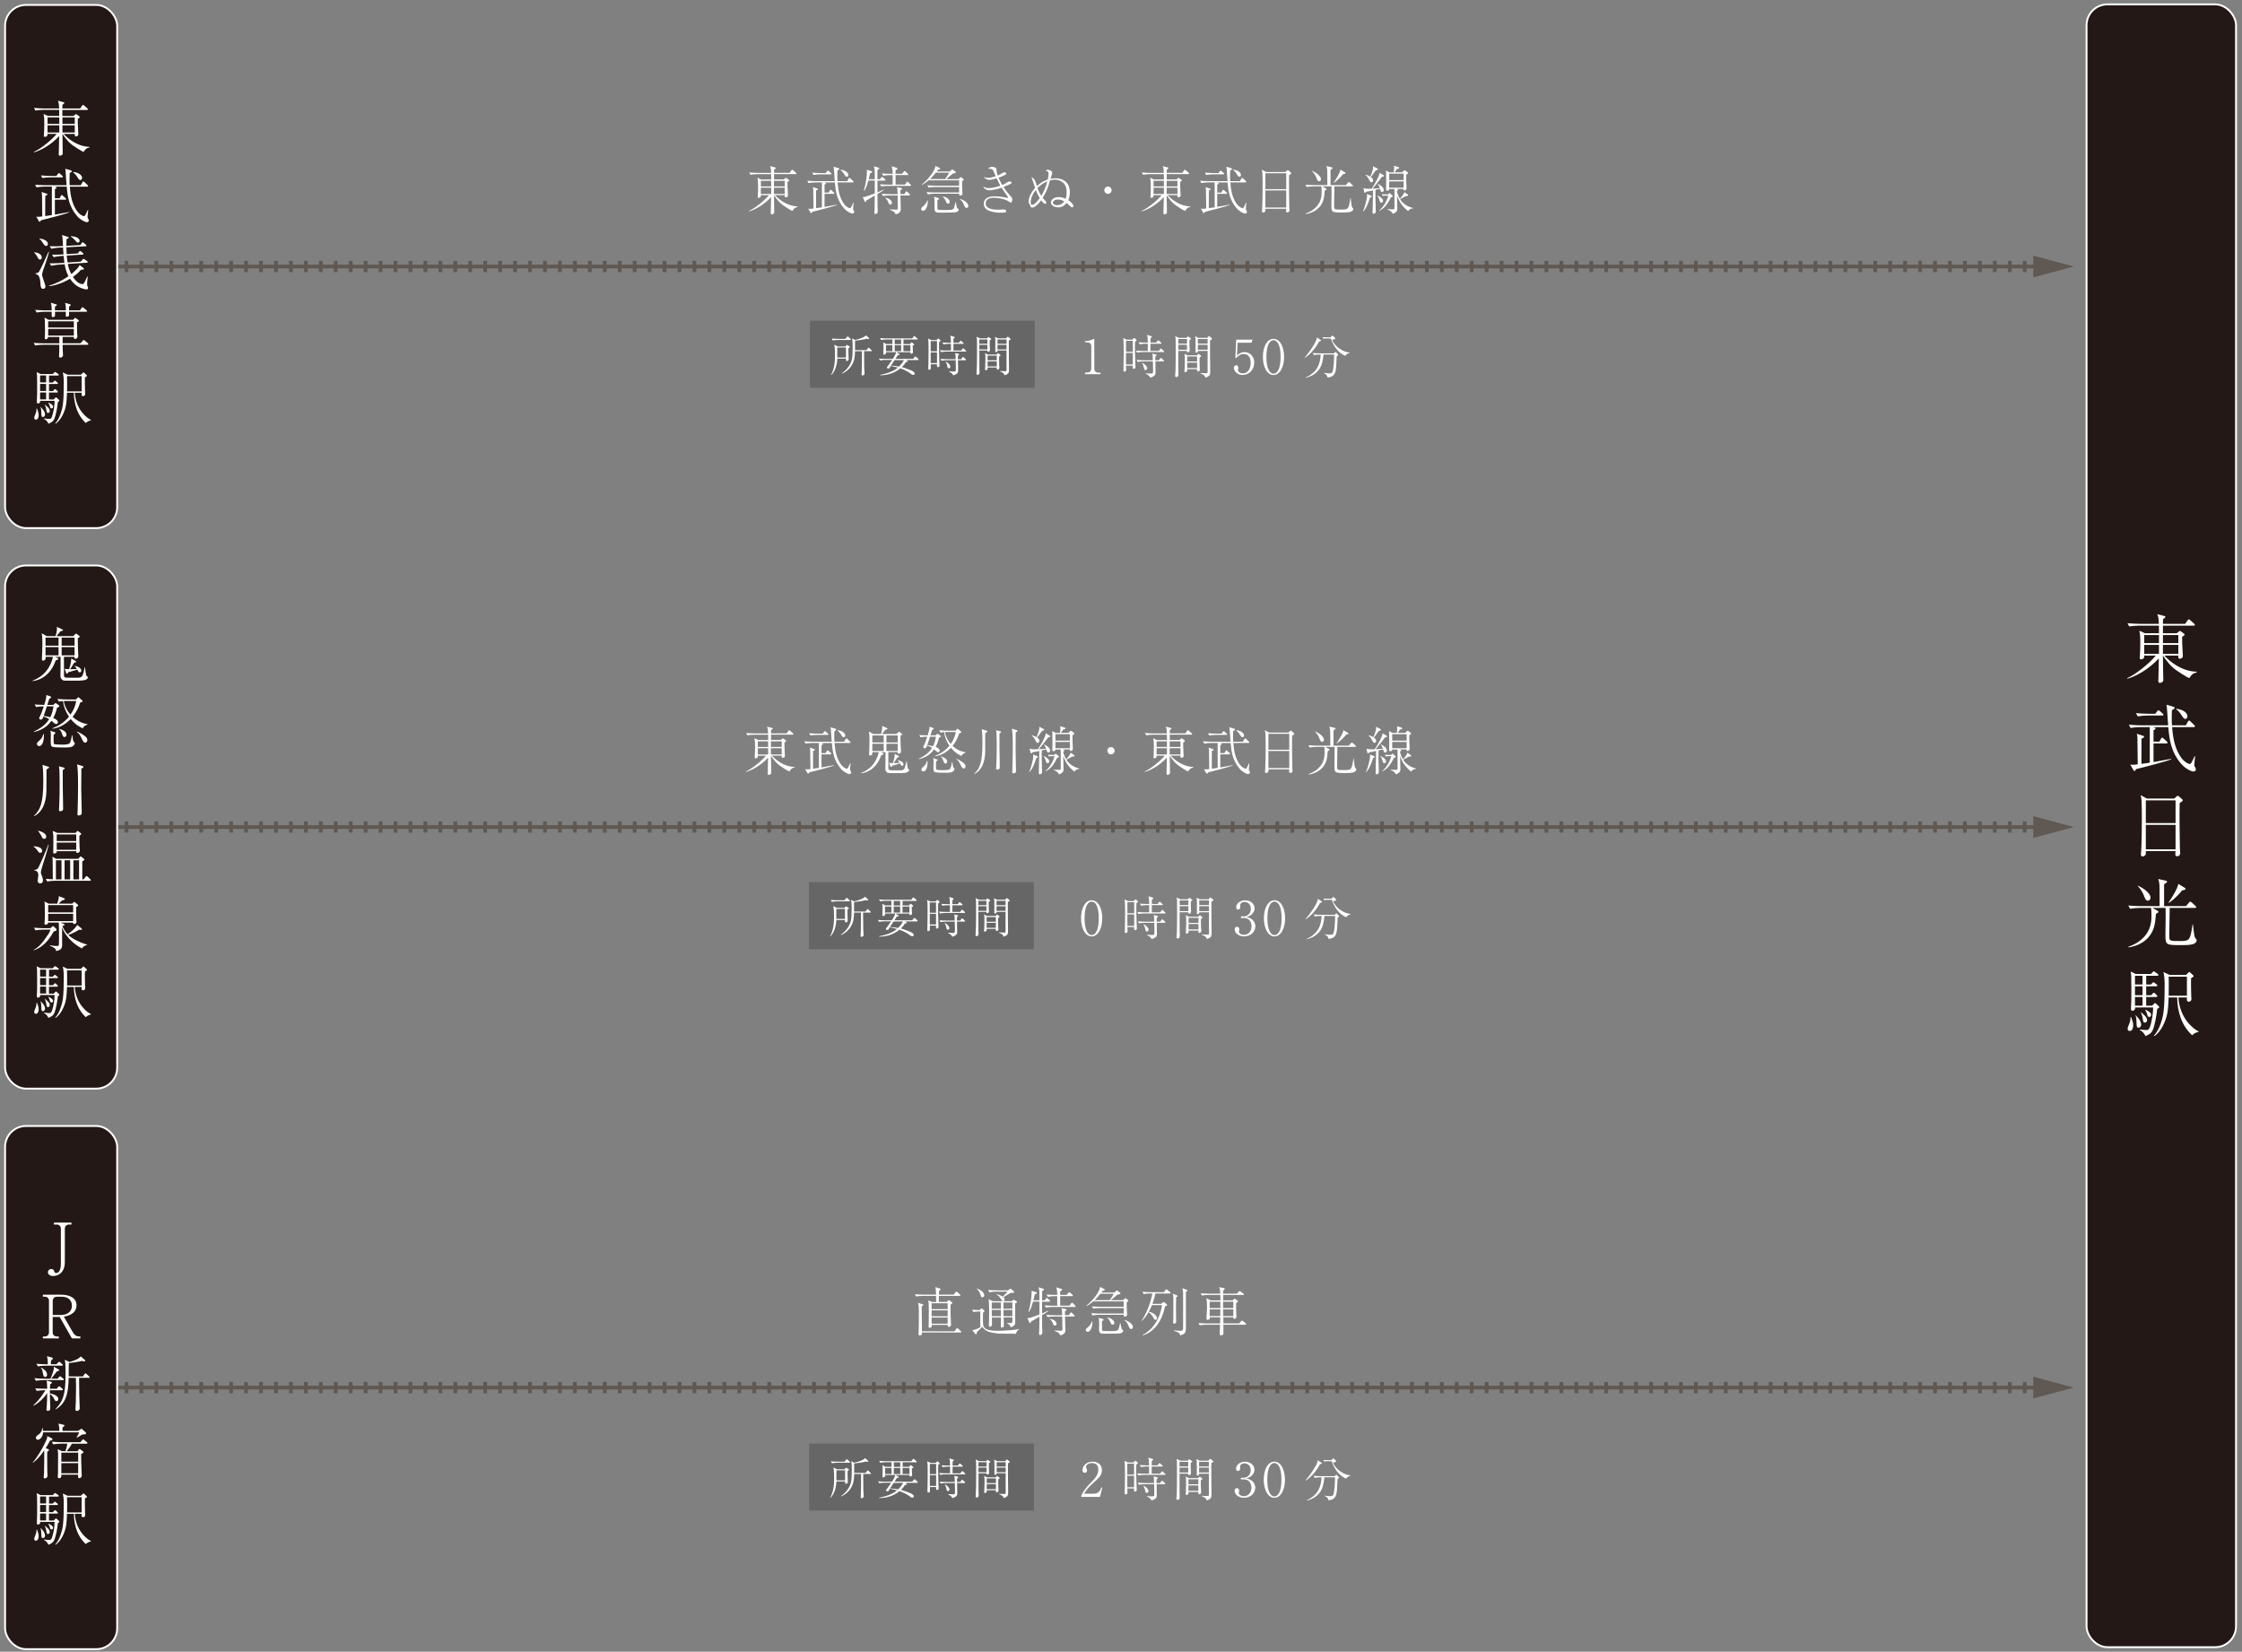 <?xml version="1.0" encoding="UTF-8"?><svg id="_レイヤー_1" xmlns="http://www.w3.org/2000/svg" viewBox="0 0 600 442"><rect x="0" y="0" width="600" height="442" fill="#808080" stroke="none"/><defs><style>.cls-1{fill:#605852;}.cls-2{stroke-dasharray:1 3;}.cls-2,.cls-3{stroke-width:3px;}.cls-2,.cls-3,.cls-4,.cls-5{fill:none;stroke-miterlimit:10;}.cls-2,.cls-3,.cls-5{stroke:#605852;}.cls-6{fill:#231815;}.cls-4{stroke:#fff;stroke-width:.5px;}.cls-7{fill:#fff;}.cls-8{fill:#666;}</style></defs><line class="cls-5" x1="25.84" y1="71.32" x2="546.14" y2="71.32"/><polygon class="cls-1" points="544.15 74.22 554.99 71.32 544.15 68.41 544.15 74.22"/><line class="cls-3" x1="25.84" y1="71.32" x2="26.34" y2="71.32"/><line class="cls-2" x1="29.35" y1="71.32" x2="544.13" y2="71.32"/><line class="cls-3" x1="545.64" y1="71.32" x2="546.14" y2="71.32"/><line class="cls-5" x1="25.84" y1="221.32" x2="546.14" y2="221.32"/><polygon class="cls-1" points="544.15 224.22 554.99 221.32 544.15 218.41 544.15 224.22"/><line class="cls-3" x1="25.84" y1="221.32" x2="26.34" y2="221.32"/><line class="cls-2" x1="29.35" y1="221.32" x2="544.13" y2="221.32"/><line class="cls-3" x1="545.64" y1="221.32" x2="546.14" y2="221.32"/><line class="cls-5" x1="25.84" y1="371.32" x2="546.14" y2="371.32"/><polygon class="cls-1" points="544.15 374.22 554.99 371.32 544.15 368.41 544.15 374.22"/><line class="cls-3" x1="25.84" y1="371.32" x2="26.34" y2="371.32"/><line class="cls-2" x1="29.35" y1="371.32" x2="544.13" y2="371.32"/><line class="cls-3" x1="545.64" y1="371.32" x2="546.14" y2="371.32"/><path class="cls-7" d="M212.07,56.45c-.62-.22-2.03-1.2-2.03-1.2-1.29-.77-2.12-1.85-2.91-3,.01.64.03,3.45.06,4.02,0,.07.01.38.01.43,0,.24-.03.36-.18.48-.18.13-.39.18-.48.18-.24,0-.28-.25-.28-.39,0-.11.01-.6.03-.7,0-.56.06-3.01.07-3.52-1.89,2.07-4.38,3.42-5.9,3.81l-.06-.1c1.67-.7,4.31-2.9,5.38-4.23h-2.16c0,.32-.03.39-.07.45-.13.17-.32.25-.53.25-.24,0-.25-.15-.25-.24,0-.04.01-.2.03-.25.06-.67.08-1.95.08-2.58,0-1.32-.03-1.48-.18-2.3l1.04.48h2.65c0-.21,0-.59-.01-1.43h-3.77c-.49,0-1.26.06-1.79.15l-.34-.6c1.05.08,2.07.11,2.33.11h3.56c-.03-.77-.07-1.39-.29-1.81l1.32.34c.08.03.21.06.21.15,0,.08-.04.14-.17.24-.11.1-.21.17-.28.22,0,.06-.01.57-.01.85h4.17l.46-.67c.07-.1.13-.17.2-.17.1,0,.2.08.27.14l.76.67c.07.06.14.13.14.21,0,.13-.12.15-.21.15h-5.79v1.43h2.58l.46-.36c.07-.06.1-.07.15-.07.04,0,.1.03.14.06l.6.45c.08.07.13.1.13.18,0,.07-.04.13-.13.18q-.2.13-.34.24c0,1.06,0,1.11.11,3.28.01.14.01.28.01.29,0,.24-.04.34-.24.43-.13.07-.27.1-.34.1-.28,0-.28-.2-.27-.59h-2.62c1.02,1.11,3.19,2.94,6.07,3.03v.13c-.78.2-.95.42-1.39,1.06ZM206.38,48.38h-2.76v1.51h2.76v-1.51ZM206.38,50.23h-2.76v1.67h2.76v-1.67ZM210.01,48.38h-2.88v1.51h2.88v-1.51ZM210.01,50.23h-2.88v1.67h2.88v-1.67Z"/><path class="cls-7" d="M228.13,57.15c-.42,0-1.55-.57-2.28-1.43-1.91-2.19-2.24-4.62-2.42-6.89h-2.97l.39.08c.11.03.2.06.2.14,0,.15-.22.31-.39.35v2.14h1.09l.34-.59c.08-.14.13-.17.18-.17.07,0,.1.01.28.18l.6.55c.08.08.14.13.14.22,0,.13-.12.14-.22.14h-2.41v3.49c.1-.01.17-.03.43-.07.97-.18,1.93-.36,2.9-.53v.08c-.7.35-5.48,1.58-6.6,1.85-.14.29-.15.32-.31.32-.07,0-.14-.03-.18-.11l-.62-1.08c.2.04.28.06.48.06.22,0,.42-.01.94-.08-.04-2.37-.04-2.61-.06-4.82,0-.49-.04-.64-.13-.91l1.19.39c.14.04.2.06.2.14,0,.04-.07.27-.49.36-.01.25-.01.45-.01.59,0,.48-.01,4.02-.01,4.16.24-.03.64-.08,1.57-.22v-6.67h-1.79c-.49,0-1.26.06-1.79.17l-.34-.62c1.05.1,2.07.11,2.33.11h5.04c-.08-1.04-.15-1.93-.2-2.76-.03-.69-.08-.91-.12-1.09l1.34.38c.08.03.18.07.18.2,0,.18-.21.29-.49.43-.03.32-.04.77-.04,1.4,0,.7.03,1.21.04,1.44h2.61l.39-.7c.04-.07.11-.18.2-.18.11,0,.18.07.28.17l.7.67c.11.11.14.17.14.22,0,.15-.15.15-.21.15h-4.08c.2,2.48.62,4.09,1.58,5.56.64.98,1.49,1.34,1.72,1.34.17,0,.25-.14.35-.31.03-.07.42-.8.56-1.15h.1c-.1.74-.15,1.55-.15,1.67,0,.18.01.2.17.43.06.08.13.27.13.36,0,.01,0,.41-.46.41ZM222.3,46.66h-2.8c-.5,0-1.28.06-1.81.15l-.34-.6c1.05.08,2.07.11,2.34.11h1.29l.37-.48c.12-.17.14-.18.21-.18s.21.1.27.14l.55.49c.08.07.14.11.14.21,0,.13-.11.15-.21.15ZM226.62,47.29c-.22,0-.41-.18-.63-.56-.29-.48-.56-.87-1.09-1.26v-.08c1.44.17,2.12.84,2.12,1.4,0,.25-.14.5-.39.5Z"/><path class="cls-7" d="M236.79,48.34h-1.96v3.15c.88-.39,1.26-.56,1.62-.74l.06.11c-.31.25-1.11.73-1.68,1.06.01,3.11.01,3.45.05,4.17,0,.08.01.46.01.53,0,.27-.2.64-.6.64-.17,0-.28-.06-.28-.27,0-.2.05-1.08.05-1.26.03-.77.04-2.33.04-3.39-.14.08-1.64.95-1.85,1.08-.11.07-.21.11-.34.18-.06.15-.18.46-.34.46-.13,0-.2-.18-.22-.24l-.46-1.09c.38,0,.53-.03.87-.13.11-.04,1.08-.34,2.34-.84.01-2.28.01-2.52.01-3.45h-1.71c-.24.83-.6,2.06-1.09,2.76l-.13-.07c.55-1.76.9-4.24.83-5.58l1.18.38c.12.04.22.08.22.21,0,.17-.18.25-.56.35-.06.32-.13.71-.35,1.61h1.61c0-.39-.03-2.33-.03-2.41-.03-.55-.14-.83-.24-1.06l1.29.36c.1.03.18.08.18.17,0,.17-.1.21-.49.5,0,.53-.01,1.98-.01,2.44h.69l.34-.45c.07-.08.13-.17.22-.17.08,0,.17.07.25.14l.53.45c.07.06.14.11.14.21,0,.13-.11.15-.21.15ZM243.58,49.74h-5.94c-.43,0-1.22.06-1.79.17l-.34-.6c.77.06,1.55.1,2.33.1h1.05v-2.55h-.74c-.43,0-1.22.06-1.79.17l-.34-.62c.77.07,1.55.11,2.33.11h.55c-.01-.99-.04-1.09-.27-2.02l1.37.41c.13.04.2.07.2.17,0,.22-.41.43-.53.49-.01.22-.01.63-.01.95h1.74l.48-.57c.08-.1.15-.17.24-.17s.17.07.25.15l.57.56c.08.08.13.13.13.21,0,.14-.13.15-.21.15h-3.19c0,.41.01,2.19,0,2.55h2.52l.42-.6c.07-.11.15-.17.24-.17s.17.04.25.14l.57.6c.1.1.14.15.14.24,0,.11-.13.13-.21.13ZM243.32,52.3h-2.35c.01.35.01.92.03,1.29,0,.17.07,1.89.07,2.23,0,.69-.15,1.2-1.36,1.54-.13-.34-.29-.76-1.58-1.25v-.08c.46.03,1.12.07,1.62.07.48,0,.52-.06.52-.41,0-.53-.05-2.91-.05-3.39h-2.13c-.43,0-1.22.04-1.79.15l-.34-.6c.77.07,1.55.11,2.33.11h1.92c-.01-1.29-.06-1.46-.17-1.88l1.09.22c.15.03.27.06.27.22,0,.1-.04.2-.45.36,0,.17.01.91.03,1.06h1.06l.34-.56c.07-.13.14-.18.22-.18.1,0,.15.06.25.15l.55.55c.1.1.14.14.14.22,0,.13-.13.15-.21.15ZM238.28,54.74c-.32,0-.38-.15-.63-.76-.07-.18-.29-.7-.76-.97l.06-.1c.85.15,1.75.64,1.75,1.37,0,.36-.29.45-.42.45Z"/><path class="cls-7" d="M247.02,56.41c-.27,0-.5-.24-.5-.48,0-.29.24-.49.57-.77.29-.25.8-.69,1.09-1.58h.07c.01.13.04.29.04.48,0,.78-.41,2.35-1.27,2.35ZM257.78,48.27c-.2.11-.21.13-.31.21-.01.25-.01.52.01,1.4.01.21.1,1.86.1,1.93,0,.42-.35.52-.59.52-.32,0-.34-.2-.32-.49h-6.57c-.49,0-1.26.06-1.79.17l-.34-.6c1.05.08,2.07.1,2.33.1h6.37v-1.47h-6.37c-.49,0-1.28.06-1.81.15l-.32-.6c1.05.08,2.06.11,2.32.11h6.18v-1.44h-8.15c-.76.64-1.36,1.01-1.77,1.25l-.05-.1c2.1-1.78,3.53-3.85,3.64-5.01l1.07.52c.14.07.21.13.21.22,0,.17-.15.21-.55.28-.12.15-.29.36-.36.46h3.47l.42-.39c.15-.14.2-.15.24-.15.08,0,.13.04.28.15l.59.46c.06.06.1.1.1.18,0,.11-.1.17-.14.17-.11.04-.62.14-.71.17-.27.22-1.46,1.26-1.71,1.46h3.19l.48-.39c.15-.13.17-.14.24-.14.08,0,.2.1.21.13l.39.34c.13.11.17.15.17.22,0,.08-.04.14-.14.2ZM250.44,46.21c-.74.91-1.11,1.3-1.54,1.71h4.06c.14-.21.74-1.18.81-1.29.1-.17.13-.22.22-.42h-3.56ZM255.69,56.8c-.24.04-.41.07-.77.07-1.12.03-2.23.03-3.35.03s-1.49-.06-1.49-1.27c0-.22.03-1.21.03-1.4,0-.85-.06-1.26-.14-1.58l1.11.32c.22.07.24.14.24.18,0,.11-.14.2-.18.21-.15.1-.17.1-.28.21v2.12c0,.38.15.43.31.48.13.03,1.89.04,2.17.04,1.67,0,1.85-.22,2-.66.08-.22.27-.9.35-1.46h.11c.06.24.22,1.27.31,1.47.04.14.07.15.31.32.08.07.14.14.14.24,0,0-.01.53-.87.69ZM253.7,54.49c-.29,0-.34-.11-.57-.64-.38-.83-.62-1.04-.84-1.23l.03-.07c1.15.2,1.85.95,1.85,1.44,0,.18-.07.5-.46.5ZM258.69,55.64c-.35,0-.42-.17-.63-.62-.36-.83-.55-1.25-1.19-1.71l.04-.08c1.62.46,2.23,1.39,2.23,1.86,0,.34-.17.55-.45.55Z"/><path class="cls-7" d="M270.56,54.22c-.17,0-.83-.46-.97-.53-.83-.41-2.4-.77-3.63-.77s-2.17.42-2.17,1.55c0,1.64,2.7,1.65,3.29,1.65.22,0,1.26-.07,1.47-.07.31,0,.73.11.73.45,0,.21,0,.42-1.42.42-.52,0-1.67-.04-2.7-.36-.76-.22-1.88-.71-1.88-1.99,0-2.04,2.35-2.04,2.94-2.04.76,0,1.86.11,2.94.34.08.01.45.1.5.1.04,0,.11-.01.11-.1,0-.07-.06-.18-.11-.25-.39-.56-1.04-1.5-1.61-2.4-1.48.55-2.84.7-3.31.7-.66,0-1.44-.43-1.64-.99.66.29.88.41,1.51.41s1.93-.22,3.11-.64c-.24-.42-.53-.97-.99-1.98-.67.21-1.61.43-1.98.43-.49,0-1.19-.38-1.53-.81.29.1.69.25,1.22.25.76,0,1.62-.29,2.03-.42-.11-.25-.56-1.4-.69-1.61-.18-.32-.63-.42-1.34-.39.38-.38.53-.53,1.08-.53.43,0,1.08.18,1.12.52.03.2.08.81.11.94.04.22.18.64.27.87.14-.07.43-.18.87-.45.45-.27.7-.42.92-.42.21,0,.49.14.49.35,0,.2-.11.25-.42.41-.85.41-1.06.5-1.64.7.24.6.45,1.05.98,1.95.46-.2.69-.32,1.3-.69.38-.24.42-.25.66-.25.35,0,.57.17.57.31,0,.18-.22.31-.42.39-.2.1-1.08.49-1.78.77.63.98,1.16,1.58,1.74,2.24.18.2.63.73.63.97s-.11.99-.39.99Z"/><path class="cls-7" d="M280.62,46.5c0-.24,0-.67-.76-.8.08-.15.15-.25.55-.25.62,0,1.18.35,1.18.77,0,.18-.06.35-.14.63-.17.5-.18.56-.31.99.21-.04.69-.14,1.33-.14,1.67,0,3.84.81,3.84,3.77,0,1.11-.31,1.83-.42,2.09.66.42,1.36,1.11,1.36,1.58,0,.18-.14.36-.31.36-.22,0-.48-.24-.85-.62-.29-.29-.48-.43-.66-.57-.48.56-1.04,1.18-2.23,1.18-.81,0-1.95-.39-1.95-1.3,0-.67.7-1.44,2.09-1.44.8,0,1.4.25,1.83.45.21-.48.28-1.04.28-1.67,0-1.57-.48-2.18-.81-2.52-.57-.56-1.39-.94-2.3-.94-.45,0-.9.08-1.33.2-.52,1.77-.78,2.68-1.96,4.71.13.15.36.41.55.6.39.43.42.46.42.64,0,.25-.17.32-.34.32-.22,0-.45-.15-1.05-.95-.53.77-1.6,1.96-2.44,1.96-.05,0-.28-.01-.36-.24-.07-.15-.18-.46-.25-.56-.21-.32-.31-.48-.31-.85,0-.67.42-2.14,1.74-3.6-.08-.24-.11-.31-.32-.98-.24-.78-.53-1.61-.67-2,.95.69,1.04.95,1.47,2.48.81-.74,1.62-1.32,2.91-1.75.17-.71.22-1.27.22-1.54ZM277.2,50.85c-.71.87-1.36,2.07-1.36,3.29,0,.14.03.69.39.69.67,0,1.78-1.48,2.03-1.81-.46-.76-.76-1.34-1.06-2.17ZM277.64,50.34c.31.88.71,1.58,1.04,2.09.41-.74,1.2-2.2,1.61-3.91-1.33.55-2.18,1.34-2.65,1.82ZM283.07,53.4c-1.04,0-1.29.62-1.29.85,0,.39.6.66,1.12.66.48,0,1.44-.24,1.88-.99-.46-.41-1.09-.52-1.71-.52Z"/><path class="cls-7" d="M297.48,50.9c0,.55-.45.97-.97.97s-.97-.43-.97-.97.42-.97.97-.97.97.43.97.97Z"/><path class="cls-7" d="M317.16,56.45c-.62-.22-2.03-1.2-2.03-1.2-1.29-.77-2.12-1.85-2.91-3,.01.64.03,3.45.06,4.02,0,.07.01.38.01.43,0,.24-.03.36-.18.48-.18.13-.39.18-.48.18-.24,0-.28-.25-.28-.39,0-.11.01-.6.03-.7,0-.56.05-3.01.07-3.52-1.89,2.07-4.38,3.42-5.9,3.81l-.06-.1c1.67-.7,4.31-2.9,5.38-4.23h-2.16c0,.32-.03.39-.07.45-.13.17-.32.25-.53.25-.24,0-.25-.15-.25-.24,0-.04.01-.2.03-.25.06-.67.08-1.95.08-2.58,0-1.32-.03-1.48-.18-2.3l1.04.48h2.65c0-.21,0-.59-.01-1.43h-3.77c-.49,0-1.26.06-1.79.15l-.34-.6c1.05.08,2.07.11,2.33.11h3.56c-.03-.77-.07-1.39-.29-1.81l1.32.34c.08.03.21.06.21.15,0,.08-.04.14-.17.24-.11.1-.21.17-.28.22,0,.06-.01.57-.01.85h4.17l.46-.67c.07-.1.13-.17.2-.17.1,0,.2.08.27.14l.76.67c.07.06.14.13.14.21,0,.13-.13.15-.21.15h-5.79v1.43h2.58l.46-.36c.07-.06.1-.07.15-.07.04,0,.1.03.14.06l.6.45c.08.07.13.1.13.18,0,.07-.04.13-.13.18q-.2.13-.34.24c0,1.06,0,1.11.11,3.28.01.14.01.28.01.29,0,.24-.04.34-.24.43-.13.07-.27.1-.34.1-.28,0-.28-.2-.27-.59h-2.62c1.02,1.11,3.19,2.94,6.07,3.03v.13c-.79.2-.95.42-1.39,1.06ZM311.48,48.38h-2.76v1.51h2.76v-1.51ZM311.48,50.23h-2.76v1.67h2.76v-1.67ZM315.1,48.38h-2.88v1.51h2.88v-1.51ZM315.1,50.23h-2.88v1.67h2.88v-1.67Z"/><path class="cls-7" d="M333.22,57.15c-.42,0-1.55-.57-2.28-1.43-1.9-2.19-2.24-4.62-2.42-6.89h-2.97l.39.08c.11.03.2.06.2.14,0,.15-.22.31-.39.35v2.14h1.09l.34-.59c.08-.14.13-.17.18-.17.07,0,.1.01.28.18l.6.55c.08.08.14.13.14.22,0,.13-.13.14-.22.14h-2.41v3.49c.1-.01.17-.03.44-.07.97-.18,1.93-.36,2.9-.53v.08c-.7.35-5.48,1.58-6.6,1.85-.14.29-.15.32-.31.32-.07,0-.14-.03-.18-.11l-.62-1.08c.2.04.28.06.48.06.22,0,.42-.01.94-.08-.04-2.37-.04-2.61-.06-4.82,0-.49-.04-.64-.12-.91l1.19.39c.14.04.2.06.2.14,0,.04-.07.27-.49.36-.01.25-.01.45-.01.59,0,.48-.01,4.02-.01,4.16.24-.03.64-.08,1.57-.22v-6.67h-1.79c-.49,0-1.26.06-1.79.17l-.34-.62c1.05.1,2.07.11,2.33.11h5.04c-.08-1.04-.15-1.93-.2-2.76-.03-.69-.08-.91-.13-1.09l1.34.38c.08.03.18.07.18.2,0,.18-.21.29-.49.43-.03.32-.04.77-.04,1.4,0,.7.03,1.21.04,1.44h2.61l.39-.7c.04-.07.11-.18.2-.18.11,0,.18.07.28.17l.7.67c.11.11.14.17.14.22,0,.15-.15.15-.21.15h-4.08c.2,2.48.62,4.09,1.58,5.56.64.98,1.49,1.34,1.72,1.34.17,0,.25-.14.35-.31.03-.07.42-.8.56-1.15h.1c-.1.74-.15,1.55-.15,1.67,0,.18.01.2.17.43.06.08.13.27.13.36,0,.01,0,.41-.46.41ZM327.4,46.66h-2.8c-.5,0-1.27.06-1.81.15l-.34-.6c1.05.08,2.07.11,2.34.11h1.29l.36-.48c.13-.17.14-.18.21-.18s.21.1.27.14l.55.49c.08.07.14.11.14.21,0,.13-.11.15-.21.15ZM331.71,47.29c-.22,0-.41-.18-.63-.56-.29-.48-.56-.87-1.09-1.26v-.08c1.44.17,2.11.84,2.11,1.4,0,.25-.14.5-.39.5Z"/><path class="cls-7" d="M344.99,46.85c-.06,1.68-.01,6.6.04,8.46,0,.15.06.8.06.94,0,.5-.42.59-.59.59-.32,0-.32-.24-.32-.35,0-.04.03-.55.03-.62h-5.56c.01.38.01.52-.03.63-.03.07-.21.36-.55.36-.28,0-.35-.2-.35-.36,0-.14.06-.73.07-.85.08-1.2.11-4.72.11-5.67,0-3.71-.06-4.01-.24-4.59l1.19.64h5.11l.41-.36s.15-.15.27-.15c.05,0,.1.03.22.13l.53.46c.13.1.17.18.17.27,0,.15-.28.31-.57.49ZM344.22,46.36h-5.58v4.26h5.58v-4.26ZM344.22,50.96h-5.58v4.58h5.58v-4.58Z"/><path class="cls-7" d="M361.5,56.66c-.63.2-1.46.2-2.2.2-3,0-3-.01-3-2.12,0-.5.04-2.73.04-3.18,0-.81,0-1.42-.01-1.68h-2.46l.94.52c.08.04.18.11.18.21,0,.07-.03.11-.1.17-.13.07-.21.13-.36.21-.14,1.93-.34,3.19-1.44,4.44-1.27,1.43-3.03,1.74-3.67,1.85l-.05-.13c.5-.17,1.58-.55,2.63-1.53,1.61-1.5,1.7-3.21,1.7-4.41,0-.77-.04-1.11-.08-1.33h-2.13c-.49,0-1.26.06-1.79.15l-.34-.6c1.05.08,2.07.11,2.33.11h3.54c0-3.12-.01-3.47-.03-3.91-.03-.53-.11-.87-.24-1.18l1.39.31c.17.04.27.06.27.2s-.03.14-.55.49v4.09h4.1l.57-.67c.14-.15.15-.17.22-.17s.22.11.27.14l.71.67c.08.07.14.13.14.21,0,.13-.11.15-.21.15h-4.76c-.01,1.09-.08,4.5-.08,5.31,0,.88.11.9,1.97.9s1.93-.08,2.39-3.11h.07c.07.56.15,1.44.25,2,.01.1.1.53.37.77.07.06.08.15.08.22,0,.35-.41.6-.66.69ZM353.03,48.52c-.38,0-.48-.24-.84-1.18-.1-.25-.36-.7-.63-1.06-.17-.22-.31-.36-.45-.5l.06-.06c1.29.57,2.35,1.51,2.35,2.21,0,.35-.21.59-.49.59ZM359.88,46.5c-.13.04-.24.06-.45.1-.38.48-1.2,1.47-2.46,2.33l-.07-.07c.48-.67,1.7-2.54,1.84-3.47l1.13.69c.2.11.22.15.22.22,0,.13-.1.18-.21.21Z"/><path class="cls-7" d="M366.66,52.89c-.69,2.02-1.01,2.72-1.78,3.7l-.11-.04c.53-1.26,1.08-3.43,1.08-4.19,0-.13-.03-.32-.06-.45l1.12.43c.1.04.15.1.15.18,0,.18-.17.25-.41.36ZM369.81,47.33c-.74,1.12-2.4,3.05-2.49,3.17.2-.01,1.58-.11,1.93-.14-.22-.66-.41-.92-.52-1.08l.05-.07c.31.17,1.56.83,1.56,1.62,0,.29-.18.56-.42.56-.35,0-.43-.28-.62-.87l-1.19.28c-.03,1.39-.01,2.05-.01,2.42.01.5.08,3.17.08,3.31,0,.53-.32.67-.55.67-.31,0-.31-.22-.31-.32,0-.5.07-2.68.07-3.12s.04-2.4.06-2.8c-.85.2-1.4.29-1.83.34-.13.22-.18.29-.31.29-.06,0-.17-.04-.2-.17l-.24-1.08c.63.22,1.46.2,2.2.17.87-1.25,2.24-3.75,2.1-4.3l1.08.66c.11.07.13.14.13.21,0,.15-.14.2-.57.25ZM368.17,45.61c-.67.95-.9,1.26-1.3,1.78.29.22.59.45.59.84,0,.28-.17.57-.43.57s-.39-.2-.71-.83c-.27-.5-.41-.76-.92-1.13l.03-.06c.2.03.6.08,1.3.5.13-.32.74-1.81.74-2.45,0-.1-.03-.25-.04-.35l1.19.6c.08.04.14.1.14.2,0,.14-.1.2-.57.32ZM369.7,54.24c-.32,0-.38-.17-.56-.77-.03-.1-.22-.7-.53-1.12l.03-.06c.8.45,1.49.87,1.49,1.46,0,.24-.14.49-.42.49ZM372.24,52.78c-1.02,2.12-1.92,3.07-3.12,3.63v-.1c1.12-.91,2.06-2.59,2.41-3.96h-.77c-.22,0-.55.03-.77.07l-.14-.46c.25.03.79.06,1,.06h.67l.15-.22c.04-.07.1-.11.15-.11.07,0,.13.06.17.08l.63.53c.07.06.1.11.1.18,0,.25-.28.29-.48.31ZM376.87,56.52c-1.47-1.19-2.42-2.4-3-4.23,0,.24.01.5.01.74.01.45.07,2.79.07,2.83,0,.59-.25.81-.41.92-.18.15-.45.34-.86.41-.17-.38-.29-.69-1.43-1.16l.03-.06c.27.01,1.18.04,1.3.04.43,0,.6,0,.6-.29v-4.48c0-.5,0-.56-.01-.67h-1.41c0,.15.01.45-.48.45-.34,0-.35-.15-.35-.28,0-.32.04-1.78.04-2.07,0-.36-.03-1.93-.03-2.26,0-.21-.01-.55-.06-.78l.97.5h1.11c.1-.39.14-.9.14-1.15,0-.21-.03-.46-.08-.63l1.23.35c.13.04.18.13.18.22,0,.24-.25.27-.56.29-.1.14-.56.78-.66.91h2.04l.39-.42c.06-.06.15-.13.24-.13s.15.04.21.08l.57.42c.08.06.14.14.14.24,0,.17-.18.27-.49.43,0,.14.03,1.78.03,1.82.01.29.07,1.65.07,1.83,0,.42-.25.57-.55.57-.25,0-.32-.13-.27-.42h-1.93l.24.06c.15.04.25.13.25.2,0,.14-.17.27-.32.35,0,.1.21,1.05.78,2.03.24-.2,1-1.05,1.21-1.75l.88.6c.11.07.14.14.14.25,0,.18-.22.2-.55.17-.53.29-1.08.57-1.61.84.11.2.35.57.8.99.77.73,1.6,1.12,2.7,1.4v.06c-.98.14-1.19.49-1.34.76ZM375.64,46.46h-3.87v1.74h3.87v-1.74ZM375.64,48.54h-3.87v1.69h3.87v-1.69Z"/><rect class="cls-6" x="1.36" y="1.32" width="30" height="140" rx="5.6" ry="5.6"/><rect class="cls-4" x="1.36" y="1.32" width="30" height="140" rx="5.6" ry="5.6"/><path class="cls-7" d="M22.36,40.65c-.7-.26-2.32-1.38-2.32-1.38-1.47-.88-2.42-2.11-3.33-3.43.02.74.03,3.94.06,4.59,0,.08.02.43.02.5,0,.27-.03.42-.21.54-.21.14-.45.21-.54.21-.27,0-.32-.29-.32-.45,0-.13.02-.69.03-.8,0-.64.06-3.44.08-4.02-2.16,2.37-5.01,3.91-6.74,4.35l-.06-.11c1.9-.8,4.93-3.31,6.15-4.83h-2.47c0,.37-.03.45-.08.51-.14.19-.37.29-.61.29-.27,0-.29-.18-.29-.27,0-.05.02-.22.03-.29.06-.77.1-2.22.1-2.95,0-1.5-.03-1.7-.21-2.62l1.18.54h3.02c0-.24,0-.67-.02-1.63h-4.31c-.56,0-1.44.06-2.05.18l-.38-.69c1.2.1,2.37.13,2.66.13h4.07c-.03-.88-.08-1.58-.34-2.06l1.5.38c.1.03.24.06.24.18,0,.1-.05.16-.19.27-.13.11-.24.19-.32.26,0,.06-.02.66-.02.98h4.77l.53-.77c.08-.11.14-.19.22-.19.11,0,.22.1.3.16l.86.77c.08.06.16.14.16.24,0,.14-.14.18-.24.18h-6.61v1.63h2.95l.53-.42c.08-.06.11-.08.18-.08.05,0,.11.03.16.06l.69.51c.1.08.14.11.14.21,0,.08-.05.14-.14.21q-.22.14-.38.27c0,1.22,0,1.26.13,3.75.02.16.02.32.02.34,0,.27-.05.38-.27.5-.14.08-.3.11-.38.11-.32,0-.32-.22-.3-.67h-2.99c1.17,1.26,3.65,3.36,6.93,3.46v.14c-.9.22-1.09.48-1.58,1.22ZM15.87,31.43h-3.15v1.73h3.15v-1.73ZM15.87,33.54h-3.15v1.91h3.15v-1.91ZM20.01,31.43h-3.3v1.73h3.3v-1.73ZM20.01,33.54h-3.3v1.91h3.3v-1.91Z"/><path class="cls-7" d="M23.24,59.45c-.48,0-1.78-.66-2.61-1.63-2.18-2.5-2.56-5.28-2.77-7.88h-3.39l.45.1c.13.03.22.06.22.16,0,.18-.26.35-.45.4v2.45h1.25l.38-.67c.1-.16.14-.19.21-.19.08,0,.11.02.32.21l.69.62c.1.1.16.14.16.26,0,.14-.14.16-.26.16h-2.75v3.99c.11-.02.19-.03.5-.08,1.1-.21,2.21-.42,3.31-.61v.1c-.8.4-6.26,1.81-7.54,2.11-.16.34-.18.37-.35.37-.08,0-.16-.03-.21-.13l-.7-1.23c.22.05.32.06.54.06.26,0,.48-.02,1.07-.1-.05-2.71-.05-2.98-.06-5.51,0-.56-.05-.74-.14-1.04l1.36.45c.16.05.22.06.22.16,0,.05-.08.3-.56.42-.02.29-.02.51-.02.67,0,.54-.02,4.59-.02,4.75.27-.03.74-.1,1.79-.26v-7.62h-2.05c-.56,0-1.44.06-2.05.19l-.38-.7c1.2.11,2.37.13,2.66.13h5.76c-.1-1.18-.18-2.21-.22-3.15-.03-.78-.1-1.04-.14-1.25l1.54.43c.1.03.21.08.21.22,0,.21-.24.34-.56.5-.03.37-.05.88-.05,1.6,0,.8.03,1.38.05,1.65h2.98l.45-.8c.05-.08.13-.21.22-.21.13,0,.21.08.32.19l.8.77c.13.13.16.19.16.26,0,.18-.18.18-.24.18h-4.66c.22,2.83.7,4.67,1.81,6.35.74,1.12,1.7,1.54,1.97,1.54.19,0,.29-.16.4-.35.03-.08.48-.91.64-1.31l.11.02c-.11.83-.18,1.76-.18,1.89,0,.21.02.22.19.5.06.1.14.3.14.42,0,.02,0,.46-.53.46ZM16.59,47.46h-3.2c-.58,0-1.46.06-2.06.18l-.38-.69c1.2.1,2.37.13,2.67.13h1.47l.42-.54c.14-.19.16-.21.24-.21s.24.11.3.16l.62.56c.1.08.16.13.16.24,0,.14-.13.18-.24.18ZM21.52,48.18c-.26,0-.46-.21-.72-.64-.34-.54-.64-.99-1.25-1.44v-.1c1.65.19,2.42.96,2.42,1.6,0,.29-.16.58-.45.58Z"/><path class="cls-7" d="M10.7,69.46c-.29,0-.42-.21-.54-.45-.5-.86-.58-.99-1.01-1.39l.05-.13c.58.1,1.98.35,1.98,1.42,0,.29-.14.54-.48.54ZM12.2,70.42c-.24.64-.94,2.56-.94,3.11,0,.51.9,2.66.9,3.12,0,.42-.26.64-.59.64-.66,0-.69-.53-.77-1.71-.11-1.81-.72-2.11-1.3-2.32v-.14c.27-.02.69-.05.94-.4.42-.58,2.27-4.71,2.54-5.36l.13.05c-.18.69-.43,1.68-.91,3.03ZM12.33,65.81c-.26,0-.38-.11-.67-.54-.69-1.01-.77-1.12-1.12-1.33l.03-.13c1.14.16,2.24.64,2.24,1.49,0,.3-.18.51-.48.51ZM23.13,77.44c-.24,0-1.1-.18-1.98-.61-.98-.48-1.68-1.2-2.4-2.24-.22.13-2.71,1.66-5.59,2l-.03-.14c1.86-.59,3.62-1.42,5.2-2.54-.67-1.25-.85-2.23-1.02-3.2l-1.55.1c-.56.03-1.46.18-2.05.32l-.42-.66c1.31.02,2.61-.05,2.66-.06l1.3-.08c-.06-.45-.14-.94-.22-1.86l-.62.03c-.59.03-1.47.16-2.05.32l-.42-.67c1.26.03,2.48-.05,2.66-.05l.4-.02c-.05-.4-.11-1.41-.13-1.86l-1.1.05c-.45.02-1.38.13-2.05.29l-.4-.67c1.25.05,2.48.02,2.66,0l.88-.05c-.1-2.08-.1-2.32-.29-2.95l1.55.48c.13.03.27.08.27.19,0,.14-.11.26-.59.43-.03.64-.05,1.12-.05,1.79l3.75-.19.38-.56c.05-.06.13-.21.24-.21.08,0,.24.11.29.16l.58.51c.08.08.16.14.16.24,0,.14-.13.18-.24.18l-5.15.26c.03,1.06.06,1.57.08,1.84l2.99-.19.34-.45c.14-.19.16-.21.24-.21.1,0,.24.11.29.14l.48.4c.16.13.16.19.16.24,0,.14-.11.18-.22.18l-4.26.27c.03.27.06.78.22,1.86l3.54-.24.46-.53c.18-.19.19-.21.26-.21.08,0,.26.11.3.14l.67.46c.08.05.18.13.18.24,0,.14-.14.16-.22.18l-5.12.34c.14.83.4,1.7.93,2.72.8-.66,2.03-1.73,2.21-2.43l1.01.77c.13.1.16.18.16.22,0,.16-.18.27-.42.27-.03,0-.16-.02-.34-.03-.34.38-.91,1.07-2.19,1.94.27.42,1.3,1.94,2.56,1.94.18,0,.26,0,.58-.54.13-.22.59-1.28.69-1.49l.13.03c-.06.45-.16,1.7-.16,2.13,0,.26.05.35.18.56.05.11.08.22.08.32,0,.13-.03.4-.4.4ZM20.84,64.92c-.24,0-.34-.11-.56-.42-.1-.11-.77-.9-1.31-1.17l.03-.13c.45.05,1.06.11,1.46.29.62.27.85.7.85.93,0,.3-.21.5-.46.5Z"/><path class="cls-7" d="M23.39,92.27h-6.64c.02.86.03,1.39.06,1.87.02.24.05.62.05.86,0,.56-.51.7-.72.7-.19,0-.34-.1-.34-.34,0-.13.05-.69.05-.8.03-.82.03-1.38.03-2.3h-4.42c-.56,0-1.46.06-2.06.19l-.37-.69c1.2.1,2.35.11,2.66.11h4.19v-1.7h-2.99c0,.42-.43.62-.64.62-.27,0-.27-.27-.27-.35s.02-.16.02-.22c.05-.56.05-1.38.05-2.05,0-2.34-.05-2.62-.13-3.19l1.07.61h6.61l.29-.35c.14-.16.16-.18.24-.18.03,0,.21.11.24.14l.54.38s.21.16.21.29c0,.11-.11.19-.21.24-.19.08-.22.08-.3.14-.03,1.25.05,2.91.05,3.09,0,.13.05.66.05.77,0,.35-.37.61-.62.61-.34,0-.34-.27-.32-.56h-3.01c-.02.75-.02,1.18,0,1.7h4.79l.59-.67q.18-.21.24-.21c.11,0,.27.13.3.16l.82.69c.08.08.16.14.16.26,0,.14-.14.16-.26.16ZM23.08,83.43h-4.59c.02.32.02.86,0,.96-.05.16-.27.37-.56.37-.3,0-.34-.19-.34-.35,0-.14.03-.83.03-.98h-2.9c0,.35.02.96,0,1.06-.03.08-.13.37-.5.37-.19,0-.35-.02-.38-.26-.02-.11-.02-.77-.02-1.17h-1.97c-.56,0-1.46.06-2.06.19l-.37-.69c1.2.1,2.35.11,2.66.11h1.76c-.02-.75-.03-1.52-.26-2.02l1.42.42c.11.03.22.06.22.18,0,.14-.19.24-.51.4-.02.26-.02.37-.02,1.02h2.93c.02-1.2-.06-1.47-.22-1.99l1.33.37c.19.05.19.13.19.18,0,.13,0,.14-.43.46,0,.46,0,.51-.02.98h2.93l.42-.62c.1-.14.16-.21.24-.21.1,0,.19.08.3.16l.78.64c.08.06.16.14.16.26,0,.14-.13.16-.24.16ZM19.76,85.99h-6.87v1.65h6.87v-1.65ZM19.76,88.02h-6.87v1.78h6.87v-1.78Z"/><path class="cls-7" d="M9.59,112.3c-.3,0-.43-.21-.43-.48,0-.26.08-.45.32-1.02.08-.19.35-.86.27-1.44h.16c.02.06.05.14.29.83.06.18.14.45.14.85,0,.14,0,1.26-.75,1.26ZM15.5,107.53c-.14,1.41-.53,3.5-.93,4.48-.22.56-.56.96-1.6,1.38-.32-.78-.93-1.18-1.23-1.31v-.11c.45.08,1.33.13,1.39.13.34,0,.56-.02.78-.62.45-1.22.72-3.17.7-4.21h-3.87c.06.59-.37.7-.53.7-.37,0-.37-.27-.34-.69.13-1.28.06-6.56.05-6.72-.06-.75-.08-.78-.13-.99l1.09.53h3.25l.35-.37c.18-.19.21-.19.27-.19s.08.02.29.16l.53.37s.16.13.16.24c0,.16-.14.18-.24.18h-2.37v1.87h1.01l.29-.29c.18-.18.19-.21.27-.21.06,0,.1.02.27.18l.38.29c.06.06.16.14.16.24,0,.16-.14.18-.24.18h-2.15v1.9h1.07l.3-.34c.16-.18.18-.19.26-.19.1,0,.22.11.27.16l.34.34c.14.14.14.21.14.24,0,.14-.13.18-.24.18h-2.15v1.86h1.28l.35-.37c.16-.18.18-.19.26-.19s.08,0,.29.19l.48.45s.13.13.13.22c0,.19-.22.27-.42.35ZM12.34,100.47h-1.62v1.87h1.62v-1.87ZM12.34,102.73h-1.62v1.9h1.62v-1.9ZM12.34,105.02h-1.62v1.86h1.62v-1.86ZM11.5,111.59c-.42,0-.42-.27-.45-1.34-.02-.46-.03-.94-.22-1.26l.08-.05c.1.13.59.66.69.78.29.42.46.94.46,1.18,0,.38-.26.69-.56.69ZM12.86,110.51c-.34,0-.38-.24-.45-.75-.05-.3-.13-.83-.42-1.41l.06-.05c.13.14.75.66.85.78.32.35.42.69.42.88,0,.16-.1.54-.46.54ZM13.8,109.29c-.3,0-.37-.18-.53-.77-.06-.24-.19-.48-.35-.7l.13-.06c.77.43,1.14.64,1.14,1.1,0,.14-.08.43-.38.43ZM22.96,113.21c-.59-.58-1.71-1.74-2.42-3.67-.51-1.42-.77-2.93-.77-4.43h-1.84c-.1,2.35-.14,3.65-.93,5.44-.78,1.82-1.7,2.53-2.1,2.83l-.13-.08c.61-.64,1.06-1.49,1.44-2.56.56-1.6.86-2.72.86-8.37,0-.74-.05-1.49-.1-1.78,0-.14-.14-.78-.16-.93l1.28.61h3.57l.48-.48s.14-.14.22-.14c.06,0,.08.02.21.14l.58.54c.1.08.13.14.13.21,0,.08-.05.11-.16.19-.06.03-.35.24-.4.27,0,.85-.02,2.22.03,3.42,0,.16.05.85.05,1.01,0,.45-.38.58-.56.58-.46,0-.43-.42-.4-.91h-1.82c.27,4.58,3.35,6.85,4.32,7.27v.11c-.69.13-1.04.4-1.39.72ZM21.85,100.66h-3.92c.06.86.03,3.09.02,4.07h3.91v-4.07Z"/><path class="cls-7" d="M211.26,206.45c-.62-.22-2.03-1.2-2.03-1.2-1.29-.77-2.12-1.85-2.91-3,.01.64.03,3.45.06,4.02,0,.07.01.38.01.43,0,.24-.03.36-.18.48-.18.13-.39.18-.48.18-.24,0-.28-.25-.28-.39,0-.11.01-.6.03-.7,0-.56.06-3.01.07-3.52-1.89,2.07-4.38,3.42-5.9,3.81l-.06-.1c1.67-.7,4.31-2.9,5.38-4.23h-2.16c0,.32-.03.39-.07.45-.13.17-.32.25-.53.25-.24,0-.25-.15-.25-.24,0-.04.01-.2.03-.25.06-.67.08-1.95.08-2.58,0-1.32-.03-1.48-.18-2.3l1.04.48h2.65c0-.21,0-.59-.01-1.43h-3.77c-.49,0-1.26.06-1.79.15l-.34-.6c1.05.08,2.07.11,2.33.11h3.56c-.03-.77-.07-1.39-.29-1.81l1.32.34c.08.03.21.06.21.15,0,.08-.04.14-.17.24-.11.1-.21.17-.28.22,0,.06-.01.57-.01.85h4.17l.46-.67c.07-.1.13-.17.2-.17.1,0,.2.08.27.14l.76.67c.07.06.14.13.14.21,0,.13-.13.15-.21.15h-5.79v1.43h2.58l.46-.36c.07-.06.1-.07.15-.07.04,0,.1.03.14.06l.6.45c.08.07.13.1.13.18,0,.07-.04.13-.13.18q-.2.13-.34.24c0,1.06,0,1.11.11,3.28.01.14.01.28.01.29,0,.24-.04.34-.24.43-.13.07-.27.1-.34.1-.28,0-.28-.2-.27-.59h-2.62c1.02,1.11,3.19,2.94,6.07,3.03v.13c-.79.2-.95.42-1.39,1.06ZM205.57,198.38h-2.76v1.51h2.76v-1.51ZM205.57,200.23h-2.76v1.67h2.76v-1.67ZM209.2,198.38h-2.89v1.51h2.89v-1.51ZM209.2,200.23h-2.89v1.67h2.89v-1.67Z"/><path class="cls-7" d="M227.32,207.15c-.42,0-1.55-.57-2.28-1.43-1.9-2.19-2.24-4.62-2.42-6.89h-2.97l.39.08c.11.03.2.06.2.14,0,.15-.22.31-.39.35v2.14h1.09l.34-.59c.08-.14.13-.17.18-.17.07,0,.1.01.28.18l.6.55c.08.08.14.13.14.22,0,.13-.13.14-.22.14h-2.41v3.49c.1-.01.17-.03.43-.07.97-.18,1.93-.36,2.9-.53v.08c-.7.35-5.48,1.58-6.6,1.85-.14.29-.15.32-.31.32-.07,0-.14-.03-.18-.11l-.62-1.08c.2.04.28.06.48.06.22,0,.42-.01.94-.08-.04-2.37-.04-2.61-.06-4.82,0-.49-.04-.64-.13-.91l1.19.39c.14.04.2.06.2.14,0,.04-.07.27-.49.36-.01.25-.01.45-.01.59,0,.48-.01,4.02-.01,4.16.24-.03.64-.08,1.57-.22v-6.67h-1.79c-.49,0-1.26.06-1.79.17l-.34-.62c1.05.1,2.07.11,2.32.11h5.04c-.08-1.04-.15-1.93-.2-2.76-.03-.69-.08-.91-.13-1.09l1.35.38c.08.03.18.07.18.2,0,.18-.21.29-.49.43-.03.32-.04.77-.04,1.4,0,.7.03,1.21.04,1.44h2.61l.39-.7c.04-.07.11-.18.2-.18.11,0,.18.07.28.17l.7.67c.11.11.14.17.14.22,0,.15-.15.15-.21.15h-4.08c.2,2.48.62,4.09,1.58,5.56.64.98,1.48,1.34,1.72,1.34.17,0,.25-.14.35-.31.03-.07.42-.8.56-1.15h.1c-.1.74-.15,1.55-.15,1.67,0,.18.01.2.17.43.06.08.13.27.13.36,0,.01,0,.41-.46.41ZM221.49,196.66h-2.8c-.5,0-1.27.06-1.81.15l-.34-.6c1.05.08,2.07.11,2.34.11h1.29l.36-.48c.13-.17.14-.18.21-.18s.21.1.27.14l.55.49c.08.07.14.11.14.21,0,.13-.11.15-.21.15ZM225.81,197.29c-.22,0-.41-.18-.63-.56-.29-.48-.56-.87-1.09-1.26v-.08c1.44.17,2.11.84,2.11,1.4,0,.25-.14.5-.39.5Z"/><path class="cls-7" d="M242.65,206.73c-.31.1-1.09.15-1.42.15h-2.42c-1.08,0-1.21,0-1.49-.24-.38-.31-.38-.66-.38-1.01,0-.32.03-1.78.03-2.09v-2.26h-1.29l.49.21c.1.04.25.11.25.25,0,.21-.29.28-.6.36-.17.49-.64,1.89-1.85,3.11-1.43,1.46-3.04,1.67-3.6,1.75v-.08c1.11-.45,2.56-1.19,3.64-2.82.52-.78,1.04-1.96,1.15-2.79h-1.71c0,.07.01.39-.03.52-.06.2-.34.39-.53.39-.31,0-.31-.25-.31-.38,0-.48.06-1.23.07-1.71.04-1.05.04-1.6.04-2,0-1.5-.04-1.64-.18-2.33l1.2.67h2.06s.34-1.05.34-1.74c0-.25-.03-.32-.07-.46l1.39.64c.07.03.1.1.1.14q0,.14-.63.31c-.25.29-.63.8-.88,1.11h3.89l.49-.48c.08-.08.13-.13.2-.13s.14.06.22.13l.49.39c.08.07.15.11.15.18,0,.08-.32.29-.48.39,0,.73.01,1.36.03,2.04.01.27.1,2.04.1,2.14,0,.52-.49.59-.55.59-.35,0-.34-.22-.34-.43h-2.49c0,.32.01,4.13.01,4.36,0,.49.25.53,1.09.53h2.21c.8,0,.97-.39,1.07-.62.18-.45.45-1.67.49-1.86h.07c0,.46.21,2.02.39,2.12.22.14.25.17.25.29,0,.31-.42.53-.69.62ZM236.5,196.8h-3.05v1.89h3.05v-1.89ZM236.5,199.03h-3.05v1.93h3.05v-1.93ZM240.25,196.8h-3.03v1.89h3.03v-1.89ZM240.25,199.03h-3.03v1.93h3.03v-1.93ZM241.43,204.94c-.2,0-.28-.15-.35-.28-.06-.11-.17-.29-.2-.35-.29.07-.48.13-2.12.6-.18.31-.21.35-.31.35-.04,0-.14-.04-.18-.15l-.35-.99c.25.04.8.11,1.04.1.14-.39.5-1.55.5-2.49l1.05.59c.05.03.11.07.11.14,0,.13-.14.17-.46.22-.15.24-.83,1.33-.97,1.55.87-.03,1.05-.03,1.58-.07-.29-.46-.42-.57-.55-.69v-.06c.81.13,1.57.59,1.57,1.12,0,.25-.18.41-.38.41Z"/><path class="cls-7" d="M251.28,197.46c-.24,1-.5,1.7-.9,2.42.55.2,1.11.56,1.11.97,0,.15-.08.43-.39.43-.27,0-.48-.2-.77-.46-.17-.15-.27-.24-.35-.29-.55.76-1.64,2.07-4.09,2.63v-.13c2.24-1.05,3.05-2.12,3.56-2.9-.39-.27-.74-.42-1.36-.6-.2.52-.28.71-.62.71-.25,0-.38-.15-.38-.32,0-.06,0-.13.11-.34.38-.7.7-1.62.95-2.45-.49,0-1.28.06-1.81.15l-.32-.6c.36.03,1.06.08,2.24.11.15-.5.49-1.58.49-2.04,0-.11-.01-.15-.03-.27l.97.31c.07.03.18.07.18.21,0,.15-.32.31-.43.36-.06.17-.08.25-.11.35-.06.17-.28.92-.34,1.08h1.39l.29-.27c.17-.14.18-.15.25-.15.06,0,.17.07.22.11l.49.36c.13.08.17.14.17.21,0,.13-.04.15-.53.39ZM247.11,206.44c-.25,0-.53-.18-.53-.49,0-.28.11-.38.74-.97.1-.08.62-.56.7-1.33l.14-.04c.03.18.06.28.06.5,0,.04-.03,2.33-1.11,2.33ZM248.9,197.13c-.2.64-.32,1.04-.76,2.26.32.04.74.11,1.56.31.49-.98.66-1.9.76-2.56h-1.55ZM255.02,206.45c-.42.34-1.12.34-2.13.34-.53,0-2.12-.01-2.55-.13-.53-.13-.53-.5-.53-1.25,0-.25.03-1.41.03-1.65,0-.52-.04-.64-.14-.91l.97.34c.17.06.25.08.25.18,0,.08-.04.11-.42.43-.01.28-.04,1.85.04,2.03.08.15.22.18.29.2.11.01.91.08,1.64.08.42,0,1.41-.03,1.71-.28.38-.35.53-1.54.57-1.88h.12c.11,1.02.13,1.18.37,1.55.03.04.18.17.2.21.01.03.01.06.01.07,0,.08-.12.42-.43.66ZM257.32,202.3c-.6-.28-1.67-.77-2.83-2.19-.81.83-2.33,2.06-4.29,2.28v-.11c2.16-.81,3.28-1.99,3.88-2.72-.76-1.09-1.25-2.34-1.42-3.66-.62.06-.74.08-.97.13l-.32-.6c1.05.08,2.06.11,2.33.11h2l.32-.34c.15-.15.17-.17.25-.17.07,0,.1.01.28.18l.55.48s.17.15.17.24c0,.14-.13.18-.59.35-.27.84-.7,2.03-1.76,3.32,1.53,1.39,2.98,1.64,3.52,1.72v.1c-.24.07-.83.24-1.12.87ZM253.02,204.33c-.32,0-.41-.25-.59-.83-.15-.52-.35-.73-.69-1.05l.03-.04c.53.15,1.72.52,1.72,1.39,0,.35-.25.53-.48.53ZM253.51,195.89c-.22,0-.43,0-.64.01.21,1.19.77,2.3,1.57,3.19.71-1.01,1.13-2,1.36-3.21h-2.28ZM257.92,205.65c-.39,0-.52-.27-.94-1.15-.43-.94-.78-1.16-1.05-1.34l.1-.08c.55.21,1.22.6,1.77,1.04.36.29.59.55.59.94,0,.29-.17.6-.46.6Z"/><path class="cls-7" d="M263.67,196.17s-.01.17-.01.18v4.65c-.01,1.64-.35,4.86-2.87,6.11l-.06-.08c1.4-1.29,2.19-2.79,2.19-8.15,0-1.27-.01-2.48-.18-3.75l1.34.42c.11.03.18.06.18.15,0,.13-.14.25-.59.48ZM267.47,196.32c0,3.64,0,4.05.07,7.89,0,.2.01,1.05.01,1.23,0,.5-.63.5-.66.5-.31,0-.31-.17-.31-.29,0-.07.06-.92.06-1.05.1-1.72.1-3.49.1-5.24,0-.7-.01-2.73-.07-3.32-.03-.22-.06-.43-.1-.62l1.12.29c.2.06.24.08.24.15,0,.15-.29.34-.46.45ZM271.82,195.99v.25l-.03,4.59c0,.15.11,4.45.11,5.28,0,.49,0,.55-.14.66-.15.11-.43.18-.56.18-.22,0-.31-.11-.31-.31,0-.15.05-.78.05-.92.07-2.38.1-4.76.1-5.81,0-3.39-.11-4.13-.24-4.92l1.29.41c.15.06.21.1.21.18,0,.18-.24.29-.49.41Z"/><path class="cls-7" d="M277.34,202.89c-.69,2.02-1.01,2.72-1.78,3.7l-.11-.04c.53-1.26,1.08-3.43,1.08-4.19,0-.13-.03-.32-.06-.45l1.12.43c.1.04.15.1.15.18,0,.18-.17.25-.41.36ZM280.5,197.33c-.74,1.12-2.4,3.05-2.49,3.17.2-.01,1.58-.11,1.93-.14-.22-.66-.41-.92-.52-1.08l.06-.07c.31.17,1.55.83,1.55,1.62,0,.29-.18.56-.42.56-.35,0-.43-.28-.62-.87l-1.19.28c-.03,1.39-.01,2.05-.01,2.42.01.5.08,3.17.08,3.31,0,.53-.32.67-.55.67-.31,0-.31-.22-.31-.32,0-.5.07-2.68.07-3.12s.04-2.4.06-2.8c-.86.2-1.4.29-1.84.34-.12.22-.18.29-.31.29-.06,0-.17-.04-.2-.17l-.24-1.08c.63.22,1.46.2,2.2.17.87-1.25,2.24-3.75,2.1-4.3l1.08.66c.11.07.13.14.13.21,0,.15-.14.2-.57.25ZM278.86,195.61c-.67.95-.9,1.26-1.3,1.78.29.22.59.45.59.84,0,.28-.17.57-.43.57s-.39-.2-.71-.83c-.27-.5-.41-.76-.93-1.13l.03-.06c.2.03.6.08,1.3.5.12-.32.74-1.81.74-2.45,0-.1-.03-.25-.04-.35l1.19.6c.08.04.14.1.14.2,0,.14-.1.2-.57.32ZM280.38,204.24c-.32,0-.38-.17-.56-.77-.03-.1-.22-.7-.53-1.12l.03-.06c.8.45,1.49.87,1.49,1.46,0,.24-.14.49-.42.49ZM282.92,202.78c-1.02,2.12-1.92,3.07-3.12,3.63v-.1c1.12-.91,2.06-2.59,2.41-3.96h-.77c-.22,0-.55.03-.77.07l-.14-.46c.25.03.79.06.99.06h.67l.15-.22c.04-.07.1-.11.15-.11.07,0,.13.06.17.08l.63.53c.07.06.1.11.1.18,0,.25-.28.29-.48.31ZM287.55,206.52c-1.47-1.19-2.42-2.4-3-4.23,0,.24.01.5.01.74.01.45.07,2.79.07,2.83,0,.59-.25.81-.41.92-.18.15-.45.34-.85.41-.17-.38-.29-.69-1.43-1.16l.03-.06c.27.01,1.18.04,1.3.04.43,0,.6,0,.6-.29v-4.48c0-.5,0-.56-.01-.67h-1.41c0,.15.01.45-.48.45-.34,0-.35-.15-.35-.28,0-.32.04-1.78.04-2.07,0-.36-.03-1.93-.03-2.26,0-.21-.01-.55-.06-.78l.97.5h1.11c.1-.39.14-.9.14-1.15,0-.21-.03-.46-.08-.63l1.23.35c.13.04.18.13.18.22,0,.24-.25.27-.56.29-.1.14-.56.78-.66.91h2.05l.39-.42c.06-.06.15-.13.24-.13s.15.04.21.08l.57.42c.08.06.14.14.14.24,0,.17-.18.27-.49.43,0,.14.03,1.78.03,1.82.01.29.07,1.65.07,1.83,0,.42-.25.57-.55.57-.25,0-.32-.13-.27-.42h-1.93l.24.06c.15.04.25.13.25.2,0,.14-.17.27-.32.35,0,.1.21,1.05.79,2.03.24-.2.99-1.05,1.21-1.75l.88.6c.11.07.14.14.14.25,0,.18-.22.2-.55.17-.53.29-1.08.57-1.61.84.11.2.35.57.8.99.77.73,1.6,1.12,2.7,1.4v.06c-.98.14-1.19.49-1.35.76ZM286.32,196.46h-3.87v1.74h3.87v-1.74ZM286.32,198.54h-3.87v1.69h3.87v-1.69Z"/><path class="cls-7" d="M298.29,200.9c0,.55-.45.97-.97.97s-.97-.43-.97-.97.42-.97.97-.97.97.43.97.97Z"/><path class="cls-7" d="M317.98,206.45c-.62-.22-2.03-1.2-2.03-1.2-1.29-.77-2.12-1.85-2.91-3,.01.64.03,3.45.06,4.02,0,.07.01.38.01.43,0,.24-.03.36-.18.48-.18.13-.39.18-.48.18-.24,0-.28-.25-.28-.39,0-.11.01-.6.03-.7,0-.56.06-3.01.07-3.52-1.89,2.07-4.38,3.42-5.9,3.81l-.06-.1c1.67-.7,4.31-2.9,5.38-4.23h-2.16c0,.32-.03.39-.07.45-.13.17-.32.25-.53.25-.24,0-.25-.15-.25-.24,0-.04.01-.2.03-.25.06-.67.08-1.95.08-2.58,0-1.32-.03-1.48-.18-2.3l1.04.48h2.65c0-.21,0-.59-.01-1.43h-3.77c-.49,0-1.26.06-1.79.15l-.34-.6c1.05.08,2.07.11,2.32.11h3.56c-.03-.77-.07-1.39-.29-1.81l1.32.34c.08.03.21.06.21.15,0,.08-.04.14-.17.24-.11.1-.21.17-.28.22,0,.06-.01.57-.01.85h4.17l.46-.67c.07-.1.13-.17.2-.17.1,0,.2.08.27.14l.76.67c.07.06.14.13.14.21,0,.13-.13.15-.21.15h-5.79v1.43h2.58l.46-.36c.07-.06.1-.07.15-.07.04,0,.1.03.14.06l.6.45c.08.07.12.1.12.18,0,.07-.04.13-.12.18q-.2.13-.34.24c0,1.06,0,1.11.11,3.28.01.14.01.28.01.29,0,.24-.04.34-.24.43-.12.07-.27.1-.34.1-.28,0-.28-.2-.27-.59h-2.62c1.02,1.11,3.19,2.94,6.06,3.03v.13c-.78.2-.95.42-1.39,1.06ZM312.29,198.38h-2.76v1.51h2.76v-1.51ZM312.29,200.23h-2.76v1.67h2.76v-1.67ZM315.92,198.38h-2.89v1.51h2.89v-1.51ZM315.92,200.23h-2.89v1.67h2.89v-1.67Z"/><path class="cls-7" d="M334.04,207.15c-.42,0-1.55-.57-2.28-1.43-1.9-2.19-2.24-4.62-2.42-6.89h-2.97l.39.08c.11.03.2.06.2.14,0,.15-.22.31-.39.35v2.14h1.09l.34-.59c.08-.14.13-.17.18-.17.07,0,.1.01.28.18l.6.55c.08.08.14.13.14.22,0,.13-.13.14-.22.14h-2.41v3.49c.1-.01.17-.03.43-.07.97-.18,1.93-.36,2.9-.53v.08c-.7.35-5.48,1.58-6.6,1.85-.14.29-.15.32-.31.32-.07,0-.14-.03-.18-.11l-.62-1.08c.2.04.28.06.48.06.22,0,.42-.01.94-.08-.04-2.37-.04-2.61-.06-4.82,0-.49-.04-.64-.13-.91l1.19.39c.14.04.2.06.2.14,0,.04-.07.27-.49.36-.01.25-.01.45-.01.59,0,.48-.01,4.02-.01,4.16.24-.03.64-.08,1.57-.22v-6.67h-1.79c-.49,0-1.26.06-1.79.17l-.34-.62c1.05.1,2.07.11,2.32.11h5.04c-.08-1.04-.15-1.93-.2-2.76-.03-.69-.08-.91-.13-1.09l1.35.38c.08.03.18.07.18.2,0,.18-.21.29-.49.43-.03.32-.04.77-.04,1.4,0,.7.03,1.21.04,1.44h2.61l.39-.7c.04-.07.11-.18.2-.18.11,0,.18.07.28.17l.7.67c.11.11.14.17.14.22,0,.15-.15.15-.21.15h-4.08c.2,2.48.62,4.09,1.58,5.56.64.98,1.48,1.34,1.72,1.34.17,0,.25-.14.35-.31.03-.07.42-.8.56-1.15h.1c-.1.74-.15,1.55-.15,1.67,0,.18.01.2.17.43.06.08.13.27.13.36,0,.01,0,.41-.46.41ZM328.21,196.66h-2.8c-.5,0-1.27.06-1.81.15l-.34-.6c1.05.08,2.07.11,2.34.11h1.29l.36-.48c.13-.17.14-.18.21-.18s.21.1.27.14l.55.49c.08.07.14.11.14.21,0,.13-.11.15-.21.15ZM332.53,197.29c-.22,0-.41-.18-.63-.56-.29-.48-.56-.87-1.09-1.26v-.08c1.44.17,2.11.84,2.11,1.4,0,.25-.14.5-.39.5Z"/><path class="cls-7" d="M345.8,196.85c-.06,1.68-.01,6.6.04,8.46,0,.15.06.8.06.94,0,.5-.42.59-.59.59-.32,0-.32-.24-.32-.35,0-.04.03-.55.03-.62h-5.56c.01.38.01.52-.03.63-.03.07-.21.36-.55.36-.28,0-.35-.2-.35-.36,0-.14.06-.73.07-.85.08-1.2.11-4.72.11-5.67,0-3.71-.06-4.01-.24-4.59l1.19.64h5.11l.41-.36s.15-.15.27-.15c.06,0,.1.03.22.13l.53.46c.13.1.17.18.17.27,0,.15-.28.31-.57.49ZM345.03,196.36h-5.58v4.26h5.58v-4.26ZM345.03,200.96h-5.58v4.58h5.58v-4.58Z"/><path class="cls-7" d="M362.32,206.66c-.63.2-1.46.2-2.2.2-3,0-3-.01-3-2.12,0-.5.04-2.73.04-3.18,0-.81,0-1.42-.01-1.68h-2.47l.94.52c.08.04.18.11.18.21,0,.07-.03.11-.1.17-.13.07-.21.13-.36.21-.14,1.93-.34,3.19-1.44,4.44-1.28,1.43-3.03,1.74-3.67,1.85l-.06-.13c.5-.17,1.58-.55,2.63-1.53,1.61-1.5,1.69-3.21,1.69-4.41,0-.77-.04-1.11-.08-1.33h-2.13c-.49,0-1.26.06-1.79.15l-.34-.6c1.05.08,2.07.11,2.33.11h3.54c0-3.12-.01-3.47-.03-3.91-.03-.53-.11-.87-.24-1.18l1.39.31c.17.04.27.06.27.2s-.03.14-.55.49v4.09h4.11l.57-.67c.14-.15.15-.17.22-.17s.22.11.27.14l.71.67c.08.07.14.13.14.21,0,.13-.11.15-.21.15h-4.76c-.01,1.09-.08,4.5-.08,5.31,0,.88.11.9,1.98.9s1.93-.08,2.4-3.11h.07c.07.56.15,1.44.25,2,.01.1.1.53.36.77.07.06.08.15.08.22,0,.35-.41.6-.66.69ZM353.84,198.52c-.38,0-.48-.24-.84-1.18-.1-.25-.36-.7-.63-1.06-.17-.22-.31-.36-.45-.5l.05-.06c1.29.57,2.35,1.51,2.35,2.21,0,.35-.21.59-.49.59ZM360.69,196.5c-.12.04-.24.06-.45.1-.38.48-1.21,1.47-2.47,2.33l-.07-.07c.48-.67,1.7-2.54,1.83-3.47l1.13.69c.2.11.22.15.22.22,0,.13-.1.18-.21.21Z"/><path class="cls-7" d="M367.47,202.89c-.69,2.02-1.01,2.72-1.78,3.7l-.11-.04c.53-1.26,1.08-3.43,1.08-4.19,0-.13-.03-.32-.06-.45l1.12.43c.1.04.15.1.15.18,0,.18-.17.25-.41.36ZM370.63,197.33c-.74,1.12-2.4,3.05-2.49,3.17.2-.01,1.58-.11,1.93-.14-.22-.66-.41-.92-.52-1.08l.06-.07c.31.17,1.55.83,1.55,1.62,0,.29-.18.56-.42.56-.35,0-.43-.28-.62-.87l-1.19.28c-.03,1.39-.01,2.05-.01,2.42.01.5.08,3.17.08,3.31,0,.53-.32.67-.55.67-.31,0-.31-.22-.31-.32,0-.5.07-2.68.07-3.12s.04-2.4.06-2.8c-.85.2-1.4.29-1.83.34-.13.22-.18.29-.31.29-.06,0-.17-.04-.2-.17l-.24-1.08c.63.22,1.46.2,2.2.17.87-1.25,2.24-3.75,2.1-4.3l1.08.66c.11.07.13.14.13.21,0,.15-.14.2-.57.25ZM368.99,195.61c-.67.95-.9,1.26-1.3,1.78.29.22.59.45.59.84,0,.28-.17.57-.43.57s-.39-.2-.71-.83c-.27-.5-.41-.76-.92-1.13l.03-.06c.2.03.6.08,1.3.5.13-.32.74-1.81.74-2.45,0-.1-.03-.25-.04-.35l1.19.6c.08.04.14.1.14.2,0,.14-.1.2-.57.32ZM370.51,204.24c-.32,0-.38-.17-.56-.77-.03-.1-.22-.7-.53-1.12l.03-.06c.8.45,1.48.87,1.48,1.46,0,.24-.14.49-.42.49ZM373.05,202.78c-1.02,2.12-1.92,3.07-3.12,3.63v-.1c1.12-.91,2.06-2.59,2.41-3.96h-.77c-.22,0-.55.03-.77.07l-.14-.46c.25.03.78.06.99.06h.67l.15-.22c.04-.07.1-.11.15-.11.07,0,.13.06.17.08l.63.53c.07.06.1.11.1.18,0,.25-.28.29-.48.31ZM377.69,206.52c-1.47-1.19-2.42-2.4-3-4.23,0,.24.01.5.01.74.01.45.07,2.79.07,2.83,0,.59-.25.81-.41.92-.18.15-.45.34-.85.41-.17-.38-.29-.69-1.43-1.16l.03-.06c.27.01,1.18.04,1.3.04.43,0,.6,0,.6-.29v-4.48c0-.5,0-.56-.01-.67h-1.42c0,.15.01.45-.48.45-.34,0-.35-.15-.35-.28,0-.32.04-1.78.04-2.07,0-.36-.03-1.93-.03-2.26,0-.21-.01-.55-.06-.78l.97.5h1.11c.1-.39.14-.9.14-1.15,0-.21-.03-.46-.08-.63l1.23.35c.13.04.18.13.18.22,0,.24-.25.27-.56.29-.1.14-.56.78-.66.91h2.05l.39-.42c.06-.06.15-.13.24-.13s.15.04.21.08l.57.42c.08.06.14.14.14.24,0,.17-.18.27-.49.43,0,.14.03,1.78.03,1.82.01.29.07,1.65.07,1.83,0,.42-.25.57-.55.57-.25,0-.32-.13-.27-.42h-1.93l.24.06c.15.04.25.13.25.2,0,.14-.17.27-.32.35,0,.1.21,1.05.79,2.03.24-.2.99-1.05,1.2-1.75l.88.6c.11.07.14.14.14.25,0,.18-.22.2-.55.17-.53.29-1.08.57-1.61.84.11.2.35.57.8.99.77.73,1.6,1.12,2.7,1.4v.06c-.98.14-1.19.49-1.34.76ZM376.45,196.46h-3.87v1.74h3.87v-1.74ZM376.45,198.54h-3.87v1.69h3.87v-1.69Z"/><rect class="cls-6" x="1.36" y="151.32" width="30" height="140" rx="5.6" ry="5.6"/><rect class="cls-4" x="1.36" y="151.32" width="30" height="140" rx="5.6" ry="5.6"/><path class="cls-7" d="M22.7,181.97c-.35.11-1.25.18-1.62.18h-2.77c-1.23,0-1.38,0-1.7-.27-.43-.35-.43-.75-.43-1.15,0-.37.03-2.03.03-2.38v-2.58h-1.47l.56.24c.11.05.29.13.29.29,0,.24-.34.32-.69.42-.19.56-.74,2.16-2.11,3.55-1.63,1.66-3.47,1.9-4.11,2l.02-.1c1.25-.51,2.91-1.36,4.15-3.22.59-.9,1.18-2.24,1.31-3.19h-1.95c0,.08.02.45-.03.59-.06.22-.38.45-.61.45-.35,0-.35-.29-.35-.43,0-.54.06-1.41.08-1.95.05-1.2.05-1.82.05-2.29,0-1.71-.05-1.87-.21-2.66l1.38.77h2.35s.38-1.2.38-1.98c0-.29-.03-.37-.08-.53l1.58.74c.08.03.11.11.11.16q0,.16-.72.35c-.29.34-.72.91-1.01,1.26h4.45l.56-.54c.1-.1.14-.14.22-.14s.16.06.26.14l.56.45c.1.08.18.13.18.21,0,.1-.37.34-.54.45,0,.83.02,1.55.03,2.34.02.3.11,2.34.11,2.45,0,.59-.56.67-.62.67-.4,0-.38-.26-.38-.5h-2.85c0,.37.02,4.72.02,4.98,0,.56.29.61,1.25.61h2.53c.91,0,1.1-.45,1.22-.7.21-.51.51-1.9.56-2.13h.08c0,.53.24,2.31.45,2.42.26.16.29.19.29.34,0,.35-.48.61-.78.7ZM15.67,170.62h-3.49v2.16h3.49v-2.16ZM15.67,173.17h-3.49v2.21h3.49v-2.21ZM19.96,170.62h-3.46v2.16h3.46v-2.16ZM19.96,173.17h-3.46v2.21h3.46v-2.21ZM21.31,179.92c-.22,0-.32-.18-.4-.32-.06-.13-.19-.34-.22-.4-.34.08-.54.14-2.42.69-.21.35-.24.4-.35.4-.05,0-.16-.05-.21-.18l-.4-1.14c.29.05.91.13,1.18.11.16-.45.58-1.78.58-2.85l1.2.67c.06.03.13.08.13.16,0,.14-.16.19-.53.26-.18.27-.94,1.52-1.1,1.78.99-.03,1.2-.03,1.81-.08-.34-.53-.48-.66-.62-.78l.02-.06c.91.14,1.78.67,1.78,1.28,0,.29-.21.46-.43.46Z"/><path class="cls-7" d="M15.26,189.38c-.27,1.14-.58,1.94-1.02,2.77.62.22,1.26.64,1.26,1.1,0,.18-.1.5-.45.5-.3,0-.54-.22-.88-.53-.19-.18-.3-.27-.4-.34-.62.86-1.87,2.37-4.67,3.01v-.14c2.56-1.2,3.49-2.42,4.07-3.31-.45-.3-.85-.48-1.55-.69-.22.59-.32.82-.7.82-.29,0-.43-.18-.43-.37,0-.06,0-.14.13-.38.43-.8.8-1.86,1.09-2.8-.56,0-1.46.06-2.06.18l-.37-.69c.42.03,1.22.1,2.56.13.18-.58.56-1.81.56-2.34,0-.13-.02-.18-.03-.3l1.1.35c.08.03.21.08.21.24,0,.18-.37.35-.5.42-.06.19-.1.29-.13.4-.06.19-.32,1.06-.38,1.23h1.58l.34-.3c.19-.16.21-.18.29-.18.06,0,.19.08.26.13l.56.42c.14.1.19.16.19.24,0,.14-.05.18-.61.45ZM10.49,199.64c-.29,0-.61-.21-.61-.56,0-.32.13-.43.85-1.1.11-.1.7-.64.8-1.52l.16-.05c.03.21.06.32.06.58,0,.05-.03,2.66-1.26,2.66ZM12.54,189.01c-.22.74-.37,1.18-.86,2.58.37.05.85.13,1.78.35.56-1.12.75-2.18.86-2.93h-1.78ZM19.53,199.65c-.48.38-1.28.38-2.43.38-.61,0-2.42-.02-2.91-.14-.61-.14-.61-.58-.61-1.42,0-.29.03-1.62.03-1.89,0-.59-.05-.74-.16-1.04l1.1.38c.19.06.29.1.29.21,0,.1-.05.13-.48.5-.02.32-.05,2.11.05,2.32.1.18.26.21.34.22.13.02,1.04.1,1.87.1.48,0,1.62-.03,1.95-.32.43-.4.61-1.76.66-2.15h.14c.13,1.17.14,1.34.42,1.78.03.05.21.19.22.24.02.03.02.06.02.08,0,.1-.14.48-.5.75ZM22.16,194.91c-.69-.32-1.9-.88-3.23-2.5-.93.94-2.66,2.35-4.9,2.61v-.13c2.46-.93,3.75-2.27,4.43-3.11-.86-1.25-1.42-2.67-1.62-4.18-.7.06-.85.1-1.1.14l-.37-.69c1.2.1,2.35.13,2.66.13h2.29l.37-.38c.18-.18.19-.19.29-.19.08,0,.11.02.32.21l.62.54s.19.18.19.27c0,.16-.14.21-.67.4-.3.96-.8,2.32-2.02,3.79,1.74,1.58,3.41,1.87,4.02,1.97v.11c-.27.08-.94.27-1.28.99ZM17.24,197.23c-.37,0-.46-.29-.67-.94-.18-.59-.4-.83-.78-1.2l.03-.05c.61.18,1.97.59,1.97,1.58,0,.4-.29.61-.54.61ZM17.8,187.58c-.26,0-.5,0-.74.02.24,1.36.88,2.62,1.79,3.65.82-1.15,1.3-2.29,1.55-3.67h-2.61ZM22.84,198.74c-.45,0-.59-.3-1.07-1.31-.5-1.07-.9-1.33-1.2-1.54l.11-.1c.62.24,1.39.69,2.02,1.18.42.34.67.62.67,1.07,0,.34-.19.69-.53.69Z"/><path class="cls-7" d="M12.46,205.9s-.02.19-.02.21l-.02,5.31c0,1.87-.38,5.55-3.27,6.98l-.06-.1c1.6-1.47,2.5-3.19,2.5-9.32,0-1.46-.02-2.83-.21-4.29l1.54.48c.13.03.21.06.21.18,0,.14-.16.29-.67.54ZM16.79,206.08c0,4.16,0,4.63.08,9.01,0,.22.02,1.2.02,1.41,0,.58-.72.58-.75.58-.35,0-.35-.19-.35-.34,0-.08.06-1.06.06-1.2.11-1.97.11-3.99.11-5.99,0-.8-.02-3.12-.08-3.79-.03-.26-.06-.5-.11-.7l1.28.34c.22.06.27.1.27.18,0,.18-.34.38-.53.51ZM21.77,205.69v.29l-.03,5.25c0,.18.13,5.09.13,6.03,0,.56,0,.62-.16.75-.18.13-.5.21-.64.21-.26,0-.35-.13-.35-.35,0-.18.06-.9.06-1.06.08-2.72.11-5.44.11-6.64,0-3.87-.13-4.72-.27-5.62l1.47.46c.18.06.24.11.24.21,0,.21-.27.34-.56.46Z"/><path class="cls-7" d="M10.74,228.22c-.27,0-.35-.11-.69-.59-.1-.14-.43-.64-1.06-1.07l.03-.11c.93.1,2.26.27,2.26,1.26,0,.42-.37.51-.54.51ZM12.02,229.58c-.19.61-1.09,3.41-1.09,3.78s.18.8.37,1.3c.19.5.19.77.19.93,0,.78-.61.82-.74.82-.51,0-.67-.45-.67-.77,0-.13.1-.67.11-.78.05-.27.06-.51.06-.72,0-.99-.64-1.14-1.12-1.25v-.08c.48-.05.8-.11,1.09-.54.35-.53,2.39-5.28,2.72-6.27l.1.05c-.14.59-.38,1.5-1.02,3.55ZM11.83,224.48c-.4,0-.48-.19-.74-.78-.51-.86-.58-.96-.9-1.3l.05-.1c.69.18,2.13.64,2.13,1.62,0,.29-.21.56-.54.56ZM24.05,235.7h-9.36c-.58,0-1.46.06-2.06.18l-.38-.69c.8.06,1.02.08,1.89.11,0-1.57-.03-3.46-.05-5.03,0-.56-.02-.66-.1-1.01l1.06.56h5.91l.34-.42c.16-.16.21-.21.29-.21s.11.02.29.16l.59.48s.11.1.11.21c0,.13-.02.14-.56.45v4.82h.38l.53-.69c.05-.08.13-.19.26-.19.06,0,.22.14.27.18l.69.67c.1.08.16.14.16.24,0,.14-.14.18-.24.18ZM21.24,223.69c0,1.44.02,2.1.05,2.83.02.16.08.91.08,1.07,0,.64-.69.64-.72.64-.22,0-.26-.13-.26-.37v-.08h-5.22c.02.13.02.22-.03.32-.1.18-.43.3-.62.3-.27,0-.29-.21-.29-.3s.03-.48.03-.56.02-1.36.02-1.89v-1.89s-.06-.93-.19-1.42l1.26.56h4.87l.29-.34c.18-.19.22-.21.26-.21.05,0,.1.02.27.16l.62.48c.06.05.08.1.08.14,0,.11-.03.21-.5.54ZM16.46,230.21h-1.5v5.11h1.5v-5.11ZM20.4,223.29h-5.22v1.79h5.22v-1.79ZM20.4,225.47h-5.22v1.94h5.22v-1.94ZM18.78,230.21h-1.5v5.11h1.5v-5.11ZM21.16,230.21h-1.52v5.11h1.52v-5.11Z"/><path class="cls-7" d="M14.34,249.31c-1.15,2.15-2.95,4.31-5.35,4.99v-.1c1.34-.66,2.5-1.99,3.92-4.18.27-.42.48-.8.61-1.25h-1.97c-.56,0-1.46.06-2.06.18l-.37-.69c1.2.1,2.35.13,2.66.13h1.71l.4-.37c.13-.1.21-.18.3-.18.11,0,.24.13.34.22l.5.48c.1.1.11.18.11.26,0,.22-.18.3-.8.5ZM22.41,253.27c-.22.14-.32.27-.5.54-2.4-1.25-4.47-3.43-5.3-5.6v1.63l.02,3.01c0,.61-.06,1.36-1.6,1.65-.1-.66-.26-.74-1.7-1.46v-.11c.4.08,1.07.22,1.87.22.27,0,.51,0,.56-.3.03-.21.03-2.62.03-2.99,0-2.24-.03-2.59-.08-2.98h-2.83c-.02.56-.66.56-.69.56-.05,0-.29-.02-.29-.29,0-.05.02-.06.03-.24.08-.64.08-2.29.08-3.01,0-.93-.03-1.86-.05-2.22-.02-.13-.03-.21-.1-.45l1.17.59h2.3c.13-.42.27-.93.34-1.23.03-.13.06-.67.08-.78l1.38.56c.16.06.22.08.22.19,0,.29-.61.37-.74.38-.08.08-.77.72-.91.88h3.63l.27-.27c.18-.18.19-.19.27-.19.11,0,.16.05.29.16l.58.5c.16.13.18.18.18.24,0,.16-.22.29-.56.5,0,.32.05,2.74.06,3.43,0,.08.05.5.05.58,0,.38-.56.5-.67.5-.21,0-.24-.19-.24-.37h-3.31l.83.35c.18.08.21.1.21.19,0,.24-.43.3-.59.34.21.56.58,1.38,1.39,2.24.99-.69,1.95-1.47,2.58-2.51l1.14.94s.14.11.14.21c0,.13-.08.14-.22.16-.1.02-.54,0-.64,0-1.02.72-2.79,1.36-2.82,1.38.78.77,2.53,1.84,5.07,2.59v.06c-.26.05-.48.13-.94.43ZM19.58,242.21h-6.69v1.95h6.69v-1.95ZM19.58,244.54h-6.69v1.95h6.69v-1.95Z"/><path class="cls-7" d="M9.59,271.3c-.3,0-.43-.21-.43-.48,0-.26.08-.45.32-1.02.08-.19.35-.86.27-1.44h.16c.02.06.05.14.29.83.06.18.14.45.14.85,0,.14,0,1.26-.75,1.26ZM15.5,266.53c-.14,1.41-.53,3.5-.93,4.48-.22.56-.56.96-1.6,1.38-.32-.78-.93-1.18-1.23-1.31v-.11c.45.08,1.33.13,1.39.13.34,0,.56-.02.78-.62.45-1.22.72-3.17.7-4.21h-3.87c.06.59-.37.7-.53.7-.37,0-.37-.27-.34-.69.13-1.28.06-6.56.05-6.72-.06-.75-.08-.78-.13-.99l1.09.53h3.25l.35-.37c.18-.19.21-.19.27-.19s.08.02.29.16l.53.37s.16.13.16.24c0,.16-.14.18-.24.18h-2.37v1.87h1.01l.29-.29c.18-.18.19-.21.27-.21.06,0,.1.02.27.18l.38.29c.06.06.16.14.16.24,0,.16-.14.18-.24.18h-2.15v1.9h1.07l.3-.34c.16-.18.18-.19.26-.19.1,0,.22.11.27.16l.34.34c.14.14.14.21.14.24,0,.14-.13.18-.24.18h-2.15v1.86h1.28l.35-.37c.16-.18.18-.19.26-.19s.08,0,.29.19l.48.45s.13.13.13.22c0,.19-.22.27-.42.35ZM12.34,259.47h-1.62v1.87h1.62v-1.87ZM12.34,261.73h-1.62v1.9h1.62v-1.9ZM12.34,264.02h-1.62v1.86h1.62v-1.86ZM11.5,270.59c-.42,0-.42-.27-.45-1.34-.02-.46-.03-.94-.22-1.26l.08-.05c.1.13.59.66.69.78.29.42.46.94.46,1.18,0,.38-.26.69-.56.69ZM12.86,269.51c-.34,0-.38-.24-.45-.75-.05-.3-.13-.83-.42-1.41l.06-.05c.13.14.75.66.85.78.32.35.42.69.42.88,0,.16-.1.54-.46.54ZM13.8,268.29c-.3,0-.37-.18-.53-.77-.06-.24-.19-.48-.35-.7l.13-.06c.77.43,1.14.64,1.14,1.1,0,.14-.08.43-.38.43ZM22.96,272.21c-.59-.58-1.71-1.74-2.42-3.67-.51-1.42-.77-2.93-.77-4.43h-1.84c-.1,2.35-.14,3.65-.93,5.44-.78,1.82-1.7,2.53-2.1,2.83l-.13-.08c.61-.64,1.06-1.49,1.44-2.56.56-1.6.86-2.72.86-8.37,0-.74-.05-1.49-.1-1.78,0-.14-.14-.78-.16-.93l1.28.61h3.57l.48-.48s.14-.14.22-.14c.06,0,.08.02.21.14l.58.54c.1.08.13.14.13.21,0,.08-.05.11-.16.19-.06.03-.35.24-.4.27,0,.85-.02,2.22.03,3.42,0,.16.05.85.05,1.01,0,.45-.38.58-.56.58-.46,0-.43-.42-.4-.91h-1.82c.27,4.58,3.35,6.85,4.32,7.27v.11c-.69.13-1.04.4-1.39.72ZM21.85,259.66h-3.92c.06.86.03,3.09.02,4.07h3.91v-4.07Z"/><rect class="cls-6" x="1.36" y="301.32" width="30" height="140" rx="5.6" ry="5.6"/><rect class="cls-4" x="1.36" y="301.32" width="30" height="140" rx="5.6" ry="5.6"/><path class="cls-7" d="M19.13,327.69h-.66c-.64,0-1.12.35-1.12,1.17v8.9c0,2.8-1.79,3.7-3.14,3.7-.86,0-1.39-.46-1.39-1.01,0-.51.42-.86.9-.86.34,0,.69.19.75.51.08.4.27.56.62.56.5,0,1.2-.54,1.2-2.47v-9.33c0-.72-.4-1.17-1.12-1.17h-.74v-.53h4.69v.53Z"/><path class="cls-7" d="M21.5,358.16h-2.26l-3.27-5.75h-1.87v4.07c0,.8.5,1.17,1.14,1.17h.5v.51h-4.27v-.51h.5c.67,0,1.14-.42,1.14-1.17v-8.31c0-.74-.43-1.17-1.14-1.17h-.5v-.53h4.93c2.11,0,4.08.8,4.08,2.82,0,2.48-2.71,2.93-3.39,3.06l2.42,4.19c.64,1.1,1.31,1.1,2,1.1v.51ZM16.43,351.88c1.5,0,2.82-.83,2.82-2.46s-1.2-2.42-2.74-2.42h-1.26c-.72,0-1.14.45-1.14,1.17v3.71h2.32Z"/><path class="cls-7" d="M16.57,372.03h-3.23v.85c.98.18,2.26.64,2.26,1.49,0,.48-.34.56-.5.56-.3,0-.35-.1-.67-.69-.13-.26-.54-.94-1.09-1.15.02.51.11,3.36.11,3.68,0,.37-.05.51-.14.59-.13.11-.34.19-.53.19-.35,0-.35-.24-.35-.37,0-.1.08-1.04.1-1.25.05-.7.1-1.97.1-3.14-.72,1.14-2.53,2.96-3.7,3.38l-.05-.08c1.57-1.39,2.62-2.96,3.27-4.07h-.27c-.51,0-1.41.06-2.06.19l-.37-.69c.88.06,1.76.11,2.66.11h.53c-.06-1.49-.08-1.65-.14-2.19l1.17.34c.06.02.22.08.22.22,0,.13-.21.26-.45.4-.03.32-.06.54-.08,1.23h1.84l.34-.45c.13-.16.18-.22.26-.22.1,0,.24.11.3.16l.58.48c.08.06.16.13.16.26,0,.14-.13.16-.24.16ZM16.84,369.32h-5.19c-.5,0-1.39.05-2.05.18l-.38-.69c.88.08,1.78.13,2.66.13h1.63c.24-.54.54-1.38.64-1.68.21-.61.29-1.01.24-1.52l1.31.72c.08.05.1.13.1.19,0,.29-.32.29-.54.29-.53.66-1.06,1.34-1.55,2h1.73l.37-.46c.05-.06.16-.19.24-.19.1,0,.22.11.29.16l.59.46c.08.06.16.13.16.24,0,.14-.13.18-.24.18ZM16.57,365.46h-4.39c-.5,0-1.41.05-2.05.18l-.38-.69c.88.08,1.78.13,2.66.13h.38c.02-.42.03-1.23-.22-2.16l1.38.38c.11.03.21.1.21.22,0,.14-.3.38-.51.56-.02.13-.05.66-.06.99h1.52l.46-.46c.16-.16.19-.19.26-.19.1,0,.21.1.29.16l.54.46c.1.08.16.13.16.24,0,.14-.13.18-.24.18ZM12.09,368.47c-.43,0-.48-.34-.61-1.04-.13-.67-.19-.93-.54-1.39l.1-.06c.8.46,1.55,1.01,1.55,1.87,0,.1,0,.62-.5.62ZM23.72,368.7h-2.56c0,.13.06,4.27.06,4.79,0,.11.11,3.23.11,3.38,0,.56-.59.7-.77.7-.35,0-.37-.29-.37-.4,0-.27.08-1.63.1-1.94.06-2.42.06-4.24.06-4.61,0-.62-.02-1.3-.05-1.92h-1.94c0,4.32-.88,7.07-3.47,8.44l-.06-.06c2-2.05,2.71-3.73,2.71-9.2,0-1.28-.03-2.56-.06-3.06-.03-.38-.1-.7-.16-.96l1.28.62c.64-.18,1.26-.42,1.86-.67.48-.21.9-.54,1.17-.83l1.09.96c.08.08.1.11.1.18,0,.1-.06.18-.24.18-.1,0-.13,0-.64-.11-.69.21-2.64.46-3.52.58-.06.99-.02,2.58-.03,3.57h3.81l.4-.61c.05-.06.16-.22.27-.22.06,0,.13.03.3.19l.64.58s.16.18.16.27c0,.18-.16.18-.24.18Z"/><path class="cls-7" d="M13.85,385.43c-.06.02-.38.06-.46.06-.26.51-.61,1.17-1.17,2.03l.64.26c.11.05.24.11.24.24,0,.11-.05.18-.11.22-.05.05-.3.21-.35.26-.02.59-.02.77-.02,1.49,0,1.1,0,2.34.03,3.55,0,.19.05,1.12.05,1.33,0,.64-.51.75-.69.75-.24,0-.32-.14-.32-.34,0-.18.1-.99.1-1.18.08-2.06.06-5.55.05-5.99-.9,1.26-1.68,2.37-3.03,3.31l-.06-.08c.9-.9,2.72-3.76,3.73-6.15.18-.42.16-.7.16-.9l1.25.62c.06.03.14.08.14.24,0,.13-.08.21-.18.26ZM22.94,383.78s-.78.08-.93.11c-.26.13-.34.16-1.41.86l-.08-.13c.34-.58.51-.88.67-1.33h-9.67c-.03,1.38-.96,2-1.41,2-.34,0-.5-.3-.5-.53,0-.35.24-.53.77-.91.75-.56.86-1.18.94-1.71h.1c.05.35.08.53.08.77h4.37c.03-.75,0-.96-.21-1.95l1.34.32c.16.03.26.06.26.19,0,.11-.05.14-.53.53v.91h4.18l.56-.38c.11-.08.3-.19.35-.19.06,0,.08.03.27.21l.82.75c.1.1.13.18.13.24,0,.11-.06.21-.11.24ZM23.15,386.33h-3.92c-.3.62-1.02,1.6-1.38,2.02h2.9l.24-.34c.06-.08.19-.26.27-.26.06,0,.21.1.27.14l.69.51s.14.1.14.19c0,.11-.1.18-.14.21-.29.18-.32.19-.51.34,0,.27.05,3.33.11,4.63,0,.16.06.85.06.99,0,.69-.48.8-.64.8-.37,0-.37-.22-.32-.93h-4.51c.02.38.05.94-.58.94-.37,0-.37-.27-.37-.38,0-.16.06-.86.06-1.01.03-1.42.03-2.85.03-4.27,0-.75,0-1.09-.03-1.28,0-.06-.11-.82-.11-.82l1.2.53h.9c.11-.32.38-1.12.5-2.02h-1.71c-.56,0-1.46.08-2.06.19l-.37-.69c1.2.1,2.35.11,2.66.11h4.98l.5-.56c.08-.11.16-.21.26-.21.06,0,.24.13.29.18l.69.58c.08.06.16.13.16.24,0,.14-.13.16-.24.16ZM20.92,388.73h-4.51v2.42h4.51v-2.42ZM20.92,391.53h-4.51v2.72h4.51v-2.72Z"/><path class="cls-7" d="M9.59,412.3c-.3,0-.43-.21-.43-.48,0-.26.08-.45.32-1.02.08-.19.35-.86.27-1.44h.16c.02.06.05.14.29.83.06.18.14.45.14.85,0,.14,0,1.26-.75,1.26ZM15.5,407.53c-.14,1.41-.53,3.5-.93,4.48-.22.56-.56.96-1.6,1.38-.32-.78-.93-1.18-1.23-1.31v-.11c.45.08,1.33.13,1.39.13.34,0,.56-.02.78-.62.45-1.22.72-3.17.7-4.21h-3.87c.06.59-.37.7-.53.7-.37,0-.37-.27-.34-.69.13-1.28.06-6.56.05-6.72-.06-.75-.08-.78-.13-.99l1.09.53h3.25l.35-.37c.18-.19.21-.19.27-.19s.08.02.29.16l.53.37s.16.13.16.24c0,.16-.14.18-.24.18h-2.37v1.87h1.01l.29-.29c.18-.18.19-.21.27-.21.06,0,.1.02.27.18l.38.29c.06.06.16.14.16.24,0,.16-.14.18-.24.18h-2.15v1.9h1.07l.3-.34c.16-.18.18-.19.26-.19.1,0,.22.11.27.16l.34.34c.14.14.14.21.14.24,0,.14-.13.18-.24.18h-2.15v1.86h1.28l.35-.37c.16-.18.18-.19.26-.19s.08,0,.29.19l.48.45s.13.13.13.22c0,.19-.22.27-.42.35ZM12.34,400.47h-1.62v1.87h1.62v-1.87ZM12.34,402.73h-1.62v1.9h1.62v-1.9ZM12.34,405.02h-1.62v1.86h1.62v-1.86ZM11.5,411.59c-.42,0-.42-.27-.45-1.34-.02-.46-.03-.94-.22-1.26l.08-.05c.1.13.59.66.69.78.29.42.46.94.46,1.18,0,.38-.26.69-.56.69ZM12.86,410.51c-.34,0-.38-.24-.45-.75-.05-.3-.13-.83-.42-1.41l.06-.05c.13.14.75.66.85.78.32.35.42.69.42.88,0,.16-.1.54-.46.54ZM13.8,409.29c-.3,0-.37-.18-.53-.77-.06-.24-.19-.48-.35-.7l.13-.06c.77.43,1.14.64,1.14,1.1,0,.14-.08.43-.38.43ZM22.96,413.21c-.59-.58-1.71-1.74-2.42-3.67-.51-1.42-.77-2.93-.77-4.43h-1.84c-.1,2.35-.14,3.65-.93,5.44-.78,1.82-1.7,2.53-2.1,2.83l-.13-.08c.61-.64,1.06-1.49,1.44-2.56.56-1.6.86-2.72.86-8.37,0-.74-.05-1.49-.1-1.78,0-.14-.14-.78-.16-.93l1.28.61h3.57l.48-.48s.14-.14.22-.14c.06,0,.08.02.21.14l.58.54c.1.08.13.14.13.21,0,.08-.05.11-.16.19-.06.03-.35.24-.4.27,0,.85-.02,2.22.03,3.42,0,.16.05.85.05,1.01,0,.45-.38.58-.56.58-.46,0-.43-.42-.4-.91h-1.82c.27,4.58,3.35,6.85,4.32,7.27v.11c-.69.13-1.04.4-1.39.72ZM21.85,400.66h-3.92c.06.86.03,3.09.02,4.07h3.91v-4.07Z"/><path class="cls-7" d="M256.82,346.78h-5.56v1.62h2.12l.31-.31c.07-.07.15-.17.22-.17.06,0,.11.04.2.1l.52.36c.14.1.24.17.24.27,0,.13-.14.24-.49.48,0,.95.01,2.4.03,2.86.01.39.1,2.51.1,2.55,0,.38-.39.53-.57.53-.34,0-.32-.21-.31-.52h-4.27c0,.13.03.36-.07.52-.13.25-.48.27-.49.27-.29,0-.29-.31-.29-.38,0-.21.03-.53.03-.74.01-.29.03-2.33.03-3.25,0-.15,0-1.48-.03-2.13-.01-.14-.07-.62-.11-.88l.99.45h1.12c0-.62,0-.71-.03-1.62h-3.54c-.45,0-1.23.04-1.81.15l-.32-.6c.77.07,1.54.11,2.33.11h3.35c-.07-1.36-.08-1.57-.24-2.02l1.25.39c.14.04.21.1.21.18,0,.14-.17.25-.45.48v.97h3.91l.53-.64c.08-.11.14-.18.22-.18s.17.08.25.15l.71.64c.08.08.14.13.14.21,0,.13-.11.15-.21.15ZM257.02,356.58h-10.29c0,.43.01.49-.08.59-.13.14-.38.21-.53.21-.25,0-.31-.14-.31-.32,0-.22.06-1.23.06-1.44.03-1.48.04-2.62.04-3.61,0-.45,0-2.05-.06-2.61-.01-.17-.03-.22-.14-.77l1.13.38c.21.07.27.08.27.18,0,.15-.22.27-.45.39,0,.91.04,4.01.07,6.67h8.73l.48-.7c.06-.08.11-.17.21-.17.07,0,.15.06.24.14l.73.69c.08.07.14.14.14.22,0,.13-.13.15-.22.15ZM253.61,348.75h-4.29v1.58h4.29v-1.58ZM253.61,350.66h-4.29v1.58h4.29v-1.58ZM253.61,352.58h-4.29v1.64h4.29v-1.64Z"/><path class="cls-7" d="M271.9,356.93c-.32-.03-.69-.03-.91-.03-3.53,0-3.66.01-4.85-.17-1.92-.28-2.56-.74-3.26-1.67-.24.22-1.25,1.23-1.46,1.44,0,.24,0,.56-.22.56-.04,0-.13-.01-.18-.08l-.83-1.04c.83-.06,1.91-.6,2.16-.77v-4.23c-.62,0-1.36.06-1.88.15l-.34-.6c.53.04,1.58.08,2,.1l.36-.31c.11-.1.17-.14.24-.14.06,0,.13.07.17.1l.46.43c.08.07.13.13.13.18,0,.13-.21.27-.43.42,0,.15,0,.34-.01,1.93-.01,1.86-.01,2.93,3.92,2.93.83,0,2.68-.08,4.06-.22.98-.1,1.33-.2,1.79-.31v.04c-.32.13-.81.62-.92,1.27ZM262.89,347.16c-.31,0-.35-.17-.5-.69-.18-.62-.52-1.23-1.02-1.57l.06-.08c.99.34,1.97,1.01,1.97,1.79,0,.32-.24.55-.5.55ZM270.83,345.97c-.29.01-.43.01-1.19.49-.04.03-.94.57-1.09.66.13.11.31.27.31.62,0,.27-.13.45-.39.45s-.36-.17-.53-.46c-.29-.53-.71-.98-1.22-1.33v-.1c.84.21,1.4.53,1.64.69.29-.27.7-.69,1.29-1.34h-3.1c-.42,0-1.22.04-1.79.17l-.34-.62c.74.07,1.6.11,2.33.11h3l.41-.31c.07-.06.15-.11.24-.11s.2.07.22.1l.67.52c.08.07.13.13.13.21,0,.22-.27.24-.57.27ZM272.05,348.56c-.06.06-.24.17-.39.25,0,.69.04,4.02.04,4.78,0,.48-.01.74-.21.99-.04.07-.35.45-.99.6-.2-.53-.64-.95-1.05-1.08v-.08c.42.03.64.03.83.03.6,0,.66-.11.66-.63v-.87h-2.34c0,.32.06,1.98.06,2.16,0,.55-.43.55-.53.55-.28,0-.28-.2-.28-.32,0-.56.01-1.79.01-2.38h-2.41c0,.25.03,1.51.03,1.79,0,.67-.5.69-.53.69-.31,0-.31-.2-.31-.31,0-.31.04-.8.04-1.09.01-.53.03-1.64.03-2.35,0-.88,0-2.87-.15-3.6l1.15.52h5.06l.35-.32s.1-.08.15-.08c.04,0,.11.03.15.06l.62.36c.06.04.14.08.14.17,0,.11-.07.14-.11.18ZM267.86,348.54h-2.45v1.68h2.45v-1.68ZM265.41,350.55c0,.56,0,1.11.01,1.67h2.42c.01-.27.01-1.43.01-1.67h-2.45ZM270.93,348.54h-2.37v1.68h2.37v-1.68ZM270.93,350.55h-2.37c0,1.18,0,1.32.01,1.67h2.35v-1.67Z"/><path class="cls-7" d="M280.84,348.34h-1.96v3.15c.88-.39,1.26-.56,1.62-.74l.06.11c-.31.25-1.11.73-1.68,1.06.01,3.11.01,3.45.06,4.17,0,.08.01.46.01.53,0,.27-.2.64-.6.64-.17,0-.28-.06-.28-.27,0-.2.06-1.08.06-1.26.03-.77.04-2.33.04-3.39-.14.08-1.64.95-1.85,1.08-.11.07-.21.11-.34.18-.06.15-.18.46-.34.46-.13,0-.2-.18-.22-.24l-.46-1.09c.38,0,.53-.03.87-.13.11-.04,1.08-.34,2.34-.84.01-2.28.01-2.52.01-3.45h-1.71c-.24.83-.6,2.06-1.09,2.76l-.13-.07c.55-1.76.9-4.24.83-5.58l1.18.38c.13.04.22.08.22.21,0,.17-.18.25-.56.35-.06.32-.13.71-.35,1.61h1.61c0-.39-.03-2.33-.03-2.41-.03-.55-.14-.83-.24-1.06l1.29.36c.1.03.18.08.18.17,0,.17-.1.21-.49.5,0,.53-.01,1.98-.01,2.44h.69l.34-.45c.07-.08.13-.17.22-.17.08,0,.17.07.25.14l.53.45c.07.06.14.11.14.21,0,.13-.11.15-.21.15ZM287.63,349.74h-5.94c-.43,0-1.22.06-1.79.17l-.34-.6c.77.06,1.55.1,2.33.1h1.05v-2.55h-.74c-.43,0-1.22.06-1.79.17l-.34-.62c.77.07,1.55.11,2.33.11h.55c-.01-.99-.04-1.09-.27-2.02l1.37.41c.13.04.2.07.2.17,0,.22-.41.43-.53.49-.01.22-.01.63-.01.95h1.74l.48-.57c.08-.1.15-.17.24-.17s.17.07.25.15l.57.56c.08.08.13.13.13.21,0,.14-.13.15-.21.15h-3.19c0,.41.01,2.19,0,2.55h2.52l.42-.6c.07-.11.15-.17.24-.17s.17.04.25.14l.57.6c.1.1.14.15.14.24,0,.11-.13.13-.21.13ZM287.37,352.3h-2.35c.01.35.01.92.03,1.29,0,.17.07,1.89.07,2.23,0,.69-.15,1.2-1.36,1.54-.13-.34-.29-.76-1.58-1.25v-.08c.46.03,1.12.07,1.62.07.48,0,.52-.06.52-.41,0-.53-.06-2.91-.06-3.39h-2.13c-.43,0-1.22.04-1.79.15l-.34-.6c.77.07,1.55.11,2.33.11h1.92c-.01-1.29-.06-1.46-.17-1.88l1.09.22c.15.03.27.06.27.22,0,.1-.04.2-.45.36,0,.17.01.91.03,1.06h1.06l.34-.56c.07-.13.14-.18.22-.18.1,0,.15.06.25.15l.55.55c.1.1.14.14.14.22,0,.13-.13.15-.21.15ZM282.33,354.74c-.32,0-.38-.15-.63-.76-.07-.18-.29-.7-.76-.97l.06-.1c.85.15,1.75.64,1.75,1.37,0,.36-.29.45-.42.45Z"/><path class="cls-7" d="M291.07,356.41c-.27,0-.5-.24-.5-.48,0-.29.24-.49.57-.77.29-.25.8-.69,1.09-1.58h.07c.01.13.04.29.04.48,0,.78-.41,2.35-1.27,2.35ZM301.83,348.27c-.2.11-.21.13-.31.21-.01.25-.01.52.01,1.4.01.21.1,1.86.1,1.93,0,.42-.35.52-.59.52-.32,0-.34-.2-.32-.49h-6.57c-.49,0-1.26.06-1.79.17l-.34-.6c1.05.08,2.07.1,2.33.1h6.37v-1.47h-6.37c-.49,0-1.27.06-1.81.15l-.32-.6c1.05.08,2.06.11,2.33.11h6.18v-1.44h-8.15c-.76.64-1.36,1.01-1.77,1.25l-.06-.1c2.1-1.78,3.53-3.85,3.64-5.01l1.07.52c.14.07.21.13.21.22,0,.17-.15.21-.55.28-.13.15-.29.36-.36.46h3.47l.42-.39c.15-.14.2-.15.24-.15.08,0,.13.04.28.15l.59.46c.06.06.1.1.1.18,0,.11-.1.17-.14.17-.11.04-.62.14-.71.17-.27.22-1.46,1.26-1.71,1.46h3.19l.48-.39c.15-.13.17-.14.24-.14.08,0,.2.1.21.13l.39.34c.13.11.17.15.17.22,0,.08-.04.14-.14.2ZM294.49,346.21c-.74.91-1.11,1.3-1.54,1.71h4.06c.14-.21.74-1.18.81-1.29.1-.17.13-.22.22-.42h-3.56ZM299.74,356.8c-.24.04-.41.07-.77.07-1.12.03-2.23.03-3.35.03s-1.49-.06-1.49-1.27c0-.22.03-1.21.03-1.4,0-.85-.06-1.26-.14-1.58l1.11.32c.22.07.24.14.24.18,0,.11-.14.2-.18.21-.15.1-.17.1-.28.21v2.12c0,.38.15.43.31.48.13.03,1.89.04,2.17.04,1.67,0,1.85-.22,2-.66.08-.22.27-.9.35-1.46h.11c.06.24.22,1.27.31,1.47.04.14.07.15.31.32.08.07.14.14.14.24,0,0-.01.53-.87.69ZM297.75,354.49c-.29,0-.34-.11-.57-.64-.38-.83-.62-1.04-.84-1.23l.03-.07c1.15.2,1.85.95,1.85,1.44,0,.18-.07.5-.46.5ZM302.74,355.64c-.35,0-.42-.17-.63-.62-.36-.83-.55-1.25-1.19-1.71l.04-.08c1.62.46,2.23,1.39,2.23,1.86,0,.34-.17.55-.45.55Z"/><path class="cls-7" d="M313.1,346.14h-3.88c-.11.59-.41,1.69-.8,2.77h2.34l.39-.34c.13-.1.17-.14.25-.14.1,0,.15.06.24.11l.56.43c.07.06.14.15.14.24,0,.2-.39.34-.57.41-1.11,5.53-4.33,7.3-5.94,7.72l-.03-.11c1.81-.95,3.22-2.51,4.1-4.36.69-1.44.94-2.75,1.08-3.63h-2.69c-.06.11-.34.87-.84,1.79,1.27.22,2.2,1.09,2.2,1.77,0,.21-.2.39-.41.39-.25,0-.29-.07-.69-.76-.39-.7-.87-1.08-1.18-1.29-.1.18-.67,1.25-1.75,2.34l-.1-.06c.55-.87,1.25-2.04,1.9-3.8.42-1.11.87-2.68.95-3.5h-.52c-.49,0-1.27.07-1.81.17l-.32-.6c1.05.08,2.06.1,2.33.1h3.43l.43-.59c.08-.11.13-.17.21-.17.07,0,.21.1.27.14l.76.6c.06.04.14.11.14.21,0,.13-.13.14-.21.14ZM314.99,347.01c-.11.07-.13.08-.24.17-.03.85-.04,1.96-.04,2.83,0,.81.03,2.56.03,2.97,0,.21.03.62.03.71,0,.32-.25.52-.55.52s-.28-.25-.28-.34c0-.21.07-.7.07-.94,0-.32.01-4.62.01-5.45,0-.17,0-.73-.18-1.29l1.08.43c.1.04.2.07.2.18,0,.06-.01.11-.13.2ZM317.36,345.71c0,1.27.01,6.92.01,8.07,0,1.89-.01,2.23-.11,2.58-.15.57-.83.83-1.41.99-.06-.73-.92-.99-1.68-1.22l.04-.14c.35.04,1.08.14,1.62.14s.79-.14.79-.63v-9.52c0-.35-.11-.92-.21-1.27l1.19.45c.07.03.18.07.18.17s-.04.13-.42.39Z"/><path class="cls-7" d="M333.26,354.5h-5.87c0,.34.03,1.85.03,2.16,0,.69-.53.69-.6.69-.39,0-.39-.28-.39-.45,0-.03.01-.27.07-2.4h-3.63c-.49,0-1.27.06-1.81.15l-.32-.6c1.05.08,2.06.11,2.33.11h3.45c.03-.9.03-1.01.04-1.64h-2.82c.01.14.03.2.03.25,0,.34-.49.43-.59.43-.24,0-.31-.18-.31-.35,0-.03,0-.15.01-.34.11-1.53.13-2.35.13-2.84,0-.55-.01-1.44-.15-2.28l1.18.6h2.56c0-.97,0-1.08-.01-1.47h-3.12c-.5,0-1.27.06-1.81.17l-.34-.6c1.05.08,2.07.1,2.34.1h2.91c-.06-.92-.07-1.05-.27-1.74l1.29.25s.17.04.17.21c0,.13-.24.31-.41.45q-.01.36-.03.83h3.67l.55-.55c.15-.15.15-.17.21-.17.03,0,.06,0,.27.15l.76.55c.06.04.13.11.13.21,0,.13-.11.14-.21.14h-5.36v1.47h2.56l.28-.32c.07-.08.11-.14.2-.14s.13.04.22.11l.55.39c.1.06.15.1.15.2,0,.13-.08.2-.49.48-.03.69,0,1.4.01,2.06.01.25.07,1.36.07,1.58,0,.36-.27.57-.53.57-.32,0-.32-.17-.29-.41h-2.69c0,.27.01,1.4.03,1.64h4.22l.52-.6c.1-.11.14-.17.21-.17s.21.1.27.14l.73.6c.07.06.14.11.14.21,0,.13-.11.15-.21.15ZM326.59,348.34h-2.86v1.71h2.86v-1.71ZM323.73,350.38v1.81h2.82l.04-1.81h-2.86ZM330.05,348.34h-2.73v1.71h2.73v-1.71ZM330.05,350.38h-2.72l.03,1.81h2.69v-1.81Z"/><rect class="cls-6" x="558.4" y="1.17" width="40" height="439.62" rx="5.59" ry="5.59"/><rect class="cls-4" x="558.4" y="1.17" width="40" height="439.62" rx="5.59" ry="5.59"/><path class="cls-7" d="M585.9,181.46c-.88-.32-2.9-1.72-2.9-1.72-1.84-1.1-3.02-2.64-4.16-4.28.02.92.04,4.92.08,5.74,0,.1.02.54.02.62,0,.34-.04.52-.26.68-.26.18-.56.26-.68.26-.34,0-.4-.36-.4-.56,0-.16.02-.86.04-1,0-.8.08-4.3.1-5.02-2.7,2.96-6.26,4.88-8.42,5.44l-.08-.14c2.38-1,6.16-4.14,7.68-6.04h-3.08c0,.46-.04.56-.1.64-.18.24-.46.36-.76.36-.34,0-.36-.22-.36-.34,0-.06.02-.28.04-.36.08-.96.12-2.78.12-3.68,0-1.88-.04-2.12-.26-3.28l1.48.68h3.78c0-.3,0-.84-.02-2.04h-5.38c-.7,0-1.8.08-2.56.22l-.48-.86c1.5.12,2.96.16,3.32.16h5.08c-.04-1.1-.1-1.98-.42-2.58l1.88.48c.12.04.3.08.3.22,0,.12-.06.2-.24.34-.16.14-.3.24-.4.32,0,.08-.02.82-.02,1.22h5.96l.66-.96c.1-.14.18-.24.28-.24.14,0,.28.12.38.2l1.08.96c.1.08.2.18.2.3,0,.18-.18.22-.3.22h-8.26v2.04h3.68l.66-.52c.1-.08.14-.1.22-.1.06,0,.14.04.2.08l.86.64c.12.1.18.14.18.26,0,.1-.06.18-.18.26q-.28.18-.48.34c0,1.52,0,1.58.16,4.68.02.2.02.4.02.42,0,.34-.06.48-.34.62-.18.1-.38.14-.48.14-.4,0-.4-.28-.38-.84h-3.74c1.46,1.58,4.56,4.2,8.66,4.32v.18c-1.12.28-1.36.6-1.98,1.52ZM577.78,169.94h-3.94v2.16h3.94v-2.16ZM577.78,172.58h-3.94v2.38h3.94v-2.38ZM582.96,169.94h-4.12v2.16h4.12v-2.16ZM582.96,172.58h-4.12v2.38h4.12v-2.38Z"/><path class="cls-7" d="M587,206.46c-.6,0-2.22-.82-3.26-2.04-2.72-3.12-3.2-6.6-3.46-9.84h-4.24l.56.12c.16.04.28.08.28.2,0,.22-.32.44-.56.5v3.06h1.56l.48-.84c.12-.2.18-.24.26-.24.1,0,.14.02.4.26l.86.78c.12.12.2.18.2.32,0,.18-.18.2-.32.2h-3.44v4.98c.14-.02.24-.04.62-.1,1.38-.26,2.76-.52,4.14-.76v.12c-1,.5-7.82,2.26-9.42,2.64-.2.42-.22.46-.44.46-.1,0-.2-.04-.26-.16l-.88-1.54c.28.06.4.08.68.08.32,0,.6-.02,1.34-.12-.06-3.38-.06-3.72-.08-6.88,0-.7-.06-.92-.18-1.3l1.7.56c.2.06.28.08.28.2,0,.06-.1.38-.7.52-.02.36-.02.64-.02.84,0,.68-.02,5.74-.02,5.94.34-.04.92-.12,2.24-.32v-9.52h-2.56c-.7,0-1.8.08-2.56.24l-.48-.88c1.5.14,2.96.16,3.32.16h7.2c-.12-1.48-.22-2.76-.28-3.94-.04-.98-.12-1.3-.18-1.56l1.92.54c.12.04.26.1.26.28,0,.26-.3.42-.7.62-.04.46-.06,1.1-.06,2,0,1,.04,1.72.06,2.06h3.72l.56-1c.06-.1.16-.26.28-.26.16,0,.26.1.4.24l1,.96c.16.16.2.24.2.32,0,.22-.22.22-.3.22h-5.82c.28,3.54.88,5.84,2.26,7.94.92,1.4,2.12,1.92,2.46,1.92.24,0,.36-.2.5-.44.04-.1.6-1.14.8-1.64l.14.02c-.14,1.04-.22,2.2-.22,2.36,0,.26.02.28.24.62.08.12.18.38.18.52,0,.02,0,.58-.66.58ZM578.68,191.48h-4c-.72,0-1.82.08-2.58.22l-.48-.86c1.5.12,2.96.16,3.34.16h1.84l.52-.68c.18-.24.2-.26.3-.26s.3.14.38.2l.78.7c.12.1.2.16.2.3,0,.18-.16.22-.3.22ZM584.84,192.38c-.32,0-.58-.26-.9-.8-.42-.68-.8-1.24-1.56-1.8v-.12c2.06.24,3.02,1.2,3.02,2,0,.36-.2.72-.56.72Z"/><path class="cls-7" d="M583.32,214.88c-.08,2.4-.02,9.42.06,12.08,0,.22.08,1.14.08,1.34,0,.72-.6.84-.84.84-.46,0-.46-.34-.46-.5,0-.06.04-.78.04-.88h-7.94c.02.54.02.74-.04.9-.04.1-.3.52-.78.52-.4,0-.5-.28-.5-.52,0-.2.08-1.04.1-1.22.12-1.72.16-6.74.16-8.1,0-5.3-.08-5.72-.34-6.56l1.7.92h7.3l.58-.52s.22-.22.38-.22c.08,0,.14.04.32.18l.76.66c.18.14.24.26.24.38,0,.22-.4.44-.82.7ZM582.22,214.18h-7.96v6.08h7.96v-6.08ZM582.22,220.74h-7.96v6.54h7.96v-6.54Z"/><path class="cls-7" d="M586.93,252.64c-.9.28-2.08.28-3.14.28-4.28,0-4.28-.02-4.28-3.02,0-.72.06-3.9.06-4.54,0-1.16,0-2.02-.02-2.4h-3.52l1.34.74c.12.06.26.16.26.3,0,.1-.04.16-.14.24-.18.1-.3.18-.52.3-.2,2.76-.48,4.56-2.06,6.34-1.82,2.04-4.32,2.48-5.24,2.64l-.08-.18c.72-.24,2.26-.78,3.76-2.18,2.3-2.14,2.42-4.58,2.42-6.3,0-1.1-.06-1.58-.12-1.9h-3.04c-.7,0-1.8.08-2.56.22l-.48-.86c1.5.12,2.96.16,3.32.16h5.06c0-4.46-.02-4.96-.04-5.58-.04-.76-.16-1.24-.34-1.68l1.98.44c.24.06.38.08.38.28s-.04.2-.78.7v5.84h5.86l.82-.96c.2-.22.22-.24.32-.24s.32.16.38.2l1.02.96c.12.1.2.18.2.3,0,.18-.16.22-.3.22h-6.8c-.02,1.56-.12,6.42-.12,7.58,0,1.26.16,1.28,2.82,1.28s2.76-.12,3.42-4.44h.1c.1.8.22,2.06.36,2.86.02.14.14.76.52,1.1.1.08.12.22.12.32,0,.5-.58.86-.94.98ZM574.82,241.02c-.54,0-.68-.34-1.2-1.68-.14-.36-.52-1-.9-1.52-.24-.32-.44-.52-.64-.72l.08-.08c1.84.82,3.36,2.16,3.36,3.16,0,.5-.3.84-.7.84ZM584.6,238.14c-.18.06-.34.08-.64.14-.54.68-1.72,2.1-3.52,3.32l-.1-.1c.68-.96,2.42-3.62,2.62-4.96l1.62.98c.28.16.32.22.32.32,0,.18-.14.26-.3.3Z"/><path class="cls-7" d="M569.94,275.9c-.38,0-.54-.26-.54-.6,0-.32.1-.56.4-1.28.1-.24.44-1.08.34-1.8h.2c.02.08.06.18.36,1.04.08.22.18.56.18,1.06,0,.18,0,1.58-.94,1.58ZM577.32,269.94c-.18,1.76-.66,4.38-1.16,5.6-.28.7-.7,1.2-2,1.72-.4-.98-1.16-1.48-1.54-1.64v-.14c.56.1,1.66.16,1.74.16.42,0,.7-.02.98-.78.56-1.52.9-3.96.88-5.26h-4.84c.08.74-.46.88-.66.88-.46,0-.46-.34-.42-.86.16-1.6.08-8.2.06-8.4-.08-.94-.1-.98-.16-1.24l1.36.66h4.06l.44-.46c.22-.24.26-.24.34-.24s.1.02.36.2l.66.46c.06.06.2.16.2.3,0,.2-.18.22-.3.22h-2.96v2.34h1.26l.36-.36c.22-.22.24-.26.34-.26.08,0,.12.02.34.22l.48.36c.08.08.2.18.2.3,0,.2-.18.22-.3.22h-2.68v2.38h1.34l.38-.42c.2-.22.22-.24.32-.24.12,0,.28.14.34.2l.42.42c.18.18.18.26.18.3,0,.18-.16.22-.3.22h-2.68v2.32h1.6l.44-.46c.2-.22.22-.24.32-.24s.1,0,.36.24l.6.56c.06.04.16.16.16.28,0,.24-.28.34-.52.44ZM573.38,261.12h-2.02v2.34h2.02v-2.34ZM573.38,263.94h-2.02v2.38h2.02v-2.38ZM573.38,266.8h-2.02v2.32h2.02v-2.32ZM572.32,275.02c-.52,0-.52-.34-.56-1.68-.02-.58-.04-1.18-.28-1.58l.1-.06c.12.16.74.82.86.98.36.52.58,1.18.58,1.48,0,.48-.32.86-.7.86ZM574.02,273.66c-.42,0-.48-.3-.56-.94-.06-.38-.16-1.04-.52-1.76l.08-.06c.16.18.94.82,1.06.98.4.44.52.86.52,1.1,0,.2-.12.68-.58.68ZM575.2,272.14c-.38,0-.46-.22-.66-.96-.08-.3-.24-.6-.44-.88l.16-.08c.96.54,1.42.8,1.42,1.38,0,.18-.1.54-.48.54ZM586.64,277.04c-.74-.72-2.14-2.18-3.02-4.58-.64-1.78-.96-3.66-.96-5.54h-2.3c-.12,2.94-.18,4.56-1.16,6.8-.98,2.28-2.12,3.16-2.62,3.54l-.16-.1c.76-.8,1.32-1.86,1.8-3.2.7-2,1.08-3.4,1.08-10.46,0-.92-.06-1.86-.12-2.22,0-.18-.18-.98-.2-1.16l1.6.76h4.46l.6-.6s.18-.18.28-.18c.08,0,.1.02.26.18l.72.68c.12.1.16.18.16.26,0,.1-.06.14-.2.24-.08.04-.44.3-.5.34,0,1.06-.02,2.78.04,4.28,0,.2.06,1.06.06,1.26,0,.56-.48.72-.7.72-.58,0-.54-.52-.5-1.14h-2.28c.34,5.72,4.18,8.56,5.4,9.08v.14c-.86.16-1.3.5-1.74.9ZM585.26,261.36h-4.9c.08,1.08.04,3.86.02,5.08h4.88v-5.08Z"/><path class="cls-7" d="M290.38,100.11v-.4h.44c.83,0,1.23-.38,1.23-1.24v-5.67c0-.82-.29-1.18-1.25-1.18h-.43v-.34h.2c.77,0,1.69-.34,1.93-.48.09-.05.19-.11.26-.11.06,0,.09.06.09.13v7.66c0,.72.29,1.24,1.11,1.24h.57v.4h-4.16Z"/><path class="cls-7" d="M303.76,91.47c-.01.25-.03.62-.03,1.17,0,1.39.05,3.16.1,4.56,0,.15.04.87.04,1.01,0,.11,0,.24-.14.37-.09.08-.21.11-.3.11-.3,0-.3-.1-.29-.84h-1.79c0,.2.03,1.05.03,1.22,0,.3-.4.39-.49.39-.21,0-.24-.19-.24-.3,0-.08.01-.47.01-.69.05-1.7.06-3.39.06-5.08,0-1.81-.03-2.05-.13-2.94l.91.45h1.49l.34-.32c.09-.08.15-.14.21-.14.08,0,.16.08.25.16l.28.28s.11.13.11.2c0,.1-.26.28-.43.38ZM303.16,91.2h-1.82v2.95h1.82v-2.95ZM303.16,94.45h-1.82v3.09h1.82v-3.09ZM311.35,94.21h-5.42c-.4,0-1.11.05-1.63.15l-.3-.54c.71.05,1.4.09,2.11.09h1.06v-1.93h-.54c-.39,0-1.11.05-1.63.15l-.29-.54c.69.05,1.4.09,2.09.09h.37c0-1.17-.04-1.44-.21-2.07l1.12.34c.11.04.19.06.19.19,0,.03,0,.09-.09.15-.16.11-.18.14-.28.21-.01.18-.02.5-.02,1.17h1.55l.34-.44c.04-.05.13-.15.19-.15.09,0,.18.06.24.13l.49.44c.06.06.13.11.13.19,0,.13-.11.14-.19.14h-2.75c-.01.66-.01,1.37-.01,1.93h2.23l.4-.5c.09-.11.14-.15.19-.15.08,0,.16.08.21.13l.53.52c.09.09.11.14.11.19,0,.13-.14.13-.19.13ZM311.34,96.71h-2.14c.01.87.04,2.07.04,2.96,0,.43-.04.69-.45.97-.43.29-.83.38-1,.42-.08-.25-.19-.58-1.18-1.07v-.1c.58.06,1.11.09,1.22.09.19,0,.59-.01.69-.15.06-.09.06-.76.06-.95,0-.43-.01-1.16-.04-2.17h-2.46c-.4,0-1.11.04-1.63.14l-.29-.54c.69.06,1.39.1,2.09.1h2.27c-.04-1.31-.04-1.46-.13-1.78l.96.24c.13.04.18.06.18.14,0,.13-.25.33-.34.4-.01.15-.01.24-.01,1h.96l.33-.48c.05-.06.11-.15.2-.15.08,0,.16.08.21.13l.53.48c.05.05.11.1.11.19,0,.11-.1.14-.19.14ZM306.56,99.03c-.31,0-.35-.16-.45-.69-.04-.21-.11-.44-.14-.53-.16-.45-.26-.53-.34-.62l.04-.09c.66.26,1.34.95,1.34,1.45,0,.38-.29.48-.44.48Z"/><path class="cls-7" d="M318.32,91.03v1.41c0,.13.06,1.2.06,1.31,0,.49-.45.52-.5.52-.29,0-.25-.25-.24-.37h-2.32c0,.72,0,4.26.01,5.05,0,.16.04.93.04,1.11,0,.19,0,.84-.55.84-.33,0-.33-.23-.33-.33,0-.01.04-.42.04-.43.09-.98.11-3.76.11-5.77,0-.44,0-3.34-.01-3.54-.04-.47-.08-.66-.13-.89l1,.48h2.05l.21-.26c.08-.08.1-.13.15-.13.03,0,.11.06.15.09l.57.37c.06.05.1.08.1.14,0,.09-.06.14-.42.4ZM317.66,90.72h-2.33v1.25h2.33v-1.25ZM317.66,92.27h-2.33v1.32h2.33v-1.32ZM321.03,95.64c-.01.48-.03,1.53.03,2.42,0,.11.06.66.06.77,0,.54-.47.58-.49.58-.34,0-.29-.45-.28-.62h-2.62c.08.79-.44.81-.5.81-.2,0-.25-.11-.25-.26,0-.11.05-.61.05-.71.04-.57.05-2.16.05-2.77,0-.52-.01-.73-.1-1.2l.82.43h2.52l.18-.21c.15-.15.16-.18.23-.18.08,0,.15.08.18.09l.44.37c.09.08.11.1.11.15,0,.11-.23.24-.42.34ZM320.37,95.39h-2.65v1.35h2.65v-1.35ZM320.37,97.04h-2.65v1.45h2.65v-1.45ZM323.83,91.06c0,1.54,0,3.13.01,4.6,0,.53.04,2.87.04,3.34,0,1.1,0,1.37-.5,1.71-.1.05-.49.29-.83.33-.04-.24-.09-.42-.3-.59-.19-.15-.49-.37-1.01-.53v-.1c.24,0,1.29.06,1.5.06.26,0,.44-.01.44-.34,0-.72-.01-2.07-.01-2.67,0-.47.01-2.74.01-2.97h-2.61c.01.15.01.24-.05.3-.09.13-.3.19-.38.19-.21,0-.21-.21-.21-.26,0-.03.01-.24.01-.28.01-.21.01-1,.01-1.25,0-1.84,0-2.09-.09-2.63l.83.45h2.37l.28-.33c.1-.11.13-.15.19-.15.09,0,.14.05.19.1l.54.45s.09.09.09.18c0,.1-.06.16-.52.39ZM323.18,90.72h-2.61v1.25h2.61v-1.25ZM323.18,92.27h-2.61v1.32h2.61v-1.32Z"/><path class="cls-7" d="M332.58,100.35c-1.5,0-2.37-1.1-2.37-1.89,0-.39.25-.73.64-.73.3,0,.55.26.55.69,0,.16-.09.52-.09.6,0,.44.47.89,1.31.89,1.6,0,2.08-1.62,2.08-2.76,0-1.06-.32-2.41-1.88-2.41-.88,0-1.41.49-2.03,1.11l-.19-.14.24-4.82h4.35l-.23.82h-3.76l-.16,3.44c.28-.28.49-.48.97-.69.4-.18.77-.25,1.08-.25.97,0,2.57.79,2.57,2.82s-1.47,3.3-3.1,3.3Z"/><path class="cls-7" d="M340.81,100.35c-1.78,0-2.84-2.27-2.84-4.84s1.03-4.83,2.84-4.83,2.84,2.27,2.84,4.83-1.06,4.84-2.84,4.84ZM340.81,91.04c-.96,0-1.9,1.2-1.9,4.47s.97,4.49,1.9,4.49c.88,0,1.9-1.03,1.9-4.49s-1.02-4.47-1.9-4.47Z"/><path class="cls-7" d="M353.02,91.37c-.93,1.79-2.36,3.45-3.81,4.39l-.05-.09c.73-.82,1.93-2.42,2.7-3.82.47-.86.52-1.19.53-1.56l.96.63c.13.08.18.11.18.18,0,.16-.31.24-.5.28ZM358,95.13s-.13.1-.28.21c-.03.45-.1,2.47-.14,2.87-.16,1.47-.35,2.67-2.32,2.81-.04-.59-.44-.95-.96-1.12v-.11c.19.03.28.04,1.01.11.18.02.33.02.42.02.21,0,.72,0,.87-.42.32-.83.43-3.28.43-4.2,0-.2,0-.23-.03-.44h-2.82c-.04.78-.16,1.55-.37,2.29-.58,2.14-2.13,3.4-4.34,3.96l-.02-.1c3.21-1.49,3.88-3.79,3.98-6.15h-.21c-.44,0-1.15.06-1.62.15l-.29-.54c.95.08,1.85.09,2.09.09h3.53l.29-.26c.09-.08.13-.11.19-.11s.1.04.16.1l.45.48s.1.11.1.18c0,.08-.04.11-.13.18ZM359.98,95.22c-1.85-.83-3.13-2.57-3.83-4.65h-1.35c-.2,0-.49.03-.69.08l-.13-.42c.23.01.71.04.89.04h1.2l.29-.31c.13-.14.18-.14.23-.14.09,0,.18.08.21.13l.44.42s.1.1.1.19c0,.24-.35.29-.84.34.74,2.03,3.19,3.38,4.68,3.43v.1c-.64.15-.93.5-1.2.81Z"/><rect class="cls-8" x="216.77" y="85.83" width="60.16" height="17.96"/><path class="cls-7" d="M227.05,93.19c-.02.44.01,1.1.02,1.64.01.21.05,1.12.05,1.3,0,.27-.25.47-.49.47-.22,0-.23-.13-.23-.26v-.37h-2.32c-.11,2.53-1.02,3.75-1.57,4.39l-.09-.05c1.02-1.91,1.04-3.99,1.04-5.3,0-.12,0-1.94-.16-2.63,0-.04-.02-.12-.04-.15l.96.49h2.05l.22-.29c.11-.13.12-.14.16-.14s.07.01.23.12l.41.25c.11.07.14.11.14.16,0,.14-.27.3-.39.39ZM227.53,90.97h-3.15c-.42,0-1.06.05-1.51.14l-.28-.51c.88.08,1.73.09,1.95.09h1.67l.47-.51c.12-.13.13-.14.18-.14.08,0,.15.06.21.12l.53.51c.07.07.11.12.11.18,0,.12-.11.13-.18.13ZM226.39,92.99h-2.32v2.69h2.32v-2.69ZM233.12,93.97h-1.88v.05c0,4.46.06,4.88.12,5.77,0,.05.01.12.01.17,0,.46-.54.52-.58.52-.22,0-.22-.2-.22-.29,0-.05,0-.11.01-.16.02-.39.04-.77.05-1.16.04-1.43.04-3.11.04-4.89h-1.85c-.02,1.07-.09,2.15-.54,3.14-.87,1.92-2.43,2.63-2.91,2.86l-.07-.1c.36-.25,1.22-.84,1.93-1.97.77-1.19.96-2.07.96-5.13,0-1.57-.09-1.92-.16-2.24l.81.43c.6-.12,1.18-.27,1.86-.57.3-.14.87-.39,1.06-.68l.78.73s.07.08.07.14c0,.08-.09.16-.21.16-.02,0-.36-.12-.37-.12-.92.25-2.39.47-3.21.53,0,.4.01,2.28,0,2.54h3.07l.38-.53s.09-.14.16-.14c.06,0,.14.06.21.12l.56.53c.07.06.12.11.12.18,0,.13-.13.13-.17.13Z"/><path class="cls-7" d="M245.64,96.35h-3.09l.33.23s.05.06.05.15c0,.18-.27.15-.48.14-.15.26-.42.71-1.1,1.37.87.22,2.14.73,2.36.82.27.11,1.08.43,1.08.91,0,.22-.19.35-.4.35s-.4-.11-.48-.18c-.63-.51-1.62-1.11-2.95-1.57-.71.59-2.53,1.87-5.45,1.86v-.12c1.28-.21,3.35-.74,4.79-1.94-.48-.13-1.1-.28-1.95-.45l-.26.51c-.06.09-.12.2-.29.2-.16,0-.47-.08-.47-.27,0-.04.01-.08.04-.12.04-.07.28-.35.33-.42.35-.49.7-.99,1.05-1.5h-1.74c-.25,0-.95.02-1.51.13l-.28-.5c.61.05,1.35.09,1.95.09h1.76c.61-.94.81-1.37.89-1.8h-2.69c.01.16.01.25,0,.32-.06.22-.37.34-.54.34-.13,0-.2-.08-.2-.23,0-.04.01-.15.01-.19.02-.45.05-1.17.05-1.64,0-.41,0-.67-.08-1.22l.78.44h1.67v-1.22h-1.52c-.23,0-.95.02-1.51.14l-.27-.51c.6.06,1.33.09,1.94.09h6.66l.39-.49c.03-.06.1-.15.17-.15.02,0,.09.01.2.11l.56.5s.13.12.13.19c0,.13-.13.13-.18.13h-3.6v1.22h1.76l.26-.33c.06-.07.09-.12.16-.12.05,0,.13.06.18.09l.44.38s.08.08.08.14c0,.11-.2.19-.42.27,0,.2,0,.39.04,1,0,.12.05.64.05.73,0,.32-.38.43-.48.43-.2,0-.23-.16-.21-.41h-3.75l.75.44c.06.04.12.09.12.16,0,.19-.27.16-.47.14-.18.3-.32.54-.67,1.05h4.73l.42-.5c.11-.11.14-.15.2-.15.07,0,.2.12.2.12l.53.49c.07.06.14.13.14.2,0,.12-.13.13-.19.13ZM238.81,92.37h-1.71v1.61h1.71v-1.61ZM239.43,96.35l-.33.46c-.36.5-.57.84-.68,1.02.94.07,1.59.15,2.2.26.8-.8,1.15-1.45,1.29-1.73h-2.48ZM241.16,90.87h-1.72v1.22h1.72v-1.22ZM241.16,92.37h-1.72v1.61h1.72v-1.61ZM243.63,92.37h-1.85v1.61h1.85v-1.61Z"/><path class="cls-7" d="M251.32,91.53c-.01.23-.02.57-.02,1.09,0,1.29.05,2.94.09,4.24,0,.14.04.81.04.94,0,.11,0,.22-.13.34-.08.07-.2.11-.28.11-.28,0-.28-.09-.27-.78h-1.66c0,.19.02.97.02,1.13,0,.28-.37.36-.46.36-.2,0-.22-.18-.22-.28,0-.07.01-.43.01-.64.05-1.58.06-3.15.06-4.72,0-1.68-.02-1.91-.12-2.73l.84.42h1.38l.32-.29c.08-.07.14-.13.2-.13.07,0,.15.07.23.15l.26.26s.11.12.11.19c0,.09-.25.26-.4.35ZM250.76,91.28h-1.69v2.74h1.69v-2.74ZM250.76,94.3h-1.69v2.87h1.69v-2.87ZM258.37,94.08h-5.03c-.38,0-1.03.05-1.51.14l-.28-.5c.66.05,1.3.08,1.96.08h.98v-1.79h-.5c-.36,0-1.03.05-1.51.14l-.27-.5c.64.05,1.3.08,1.94.08h.34c0-1.09-.04-1.33-.2-1.92l1.04.32c.11.04.18.06.18.17,0,.02,0,.08-.08.14-.15.11-.16.13-.26.2-.01.16-.02.47-.02,1.09h1.44l.32-.41s.12-.14.18-.14c.08,0,.16.06.22.12l.46.41c.06.06.12.11.12.18,0,.12-.11.13-.18.13h-2.55c-.01.61-.01,1.28-.01,1.79h2.07l.37-.47c.08-.11.13-.14.18-.14.07,0,.15.07.2.12l.49.48c.08.08.11.13.11.17,0,.12-.13.12-.18.12ZM258.36,96.4h-1.99c.01.81.04,1.92.04,2.75,0,.4-.04.64-.42.9-.4.27-.77.35-.92.39-.07-.23-.17-.54-1.1-1v-.09c.54.06,1.03.08,1.13.08.18,0,.55-.01.64-.14.06-.08.06-.7.06-.88,0-.4-.01-1.08-.04-2.01h-2.28c-.38,0-1.03.04-1.51.13l-.27-.5c.64.06,1.29.09,1.94.09h2.11c-.04-1.22-.04-1.36-.12-1.65l.89.22c.12.03.16.06.16.13,0,.12-.23.3-.32.38-.01.14-.01.22-.01.92h.89l.3-.45c.05-.06.11-.14.19-.14.07,0,.15.07.2.12l.49.45s.11.09.11.17c0,.11-.09.13-.18.13ZM253.92,98.55c-.29,0-.33-.15-.42-.64-.04-.2-.11-.41-.13-.49-.15-.42-.25-.49-.32-.57l.04-.08c.61.25,1.24.88,1.24,1.35,0,.35-.27.44-.41.44Z"/><path class="cls-7" d="M264.87,91.12v1.31c0,.12.06,1.11.06,1.22,0,.46-.42.48-.47.48-.27,0-.23-.23-.22-.34h-2.15c0,.67,0,3.96.01,4.69,0,.15.04.87.04,1.03,0,.18,0,.78-.52.78-.3,0-.3-.21-.3-.3,0-.01.04-.39.04-.4.08-.91.11-3.49.11-5.36,0-.41,0-3.1-.01-3.29-.04-.43-.07-.61-.12-.83l.92.44h1.91l.2-.25c.07-.07.09-.12.14-.12.02,0,.1.06.14.08l.53.34c.06.05.09.07.09.13,0,.08-.06.13-.39.37ZM264.25,90.84h-2.17v1.16h2.17v-1.16ZM264.25,92.28h-2.17v1.23h2.17v-1.23ZM267.38,95.4c-.01.44-.02,1.42.02,2.25,0,.1.06.61.06.71,0,.5-.43.54-.46.54-.32,0-.27-.42-.26-.57h-2.43c.07.74-.41.75-.47.75-.19,0-.23-.11-.23-.25,0-.11.05-.56.05-.66.04-.53.05-2,.05-2.58,0-.48-.01-.68-.09-1.11l.76.4h2.34l.16-.2c.14-.14.15-.16.21-.16.07,0,.14.07.16.08l.41.34c.08.07.11.09.11.14,0,.11-.21.22-.39.32ZM266.76,95.17h-2.46v1.25h2.46v-1.25ZM266.76,96.7h-2.46v1.35h2.46v-1.35ZM269.98,91.15c0,1.43,0,2.9.01,4.27,0,.49.04,2.67.04,3.1,0,1.02,0,1.28-.47,1.59-.09.05-.46.27-.77.3-.04-.22-.08-.39-.28-.55-.18-.14-.46-.34-.94-.49v-.09c.22,0,1.19.06,1.39.06.25,0,.41-.01.41-.32,0-.67-.01-1.92-.01-2.48,0-.43.01-2.54.01-2.76h-2.42c.01.14.01.22-.05.28-.08.12-.28.18-.35.18-.2,0-.2-.2-.2-.25,0-.02.01-.22.01-.26.01-.2.01-.92.01-1.16,0-1.71,0-1.94-.08-2.45l.77.42h2.2l.26-.3c.09-.1.12-.14.18-.14.08,0,.13.05.17.09l.5.42s.08.08.08.16c0,.09-.06.15-.48.36ZM269.37,90.84h-2.42v1.16h2.42v-1.16ZM269.37,92.28h-2.42v1.23h2.42v-1.23Z"/><path class="cls-7" d="M292.15,250.58c-1.78,0-2.84-2.27-2.84-4.84s1.03-4.83,2.84-4.83,2.84,2.27,2.84,4.83-1.06,4.84-2.84,4.84ZM292.15,241.27c-.96,0-1.9,1.2-1.9,4.47s.97,4.49,1.9,4.49c.88,0,1.9-1.03,1.9-4.49s-1.02-4.47-1.9-4.47Z"/><path class="cls-7" d="M304.13,241.7c-.01.25-.03.62-.03,1.17,0,1.39.05,3.16.1,4.56,0,.15.04.87.04,1.01,0,.11,0,.24-.14.37-.09.08-.21.11-.3.11-.3,0-.3-.1-.29-.84h-1.79c0,.2.03,1.05.03,1.22,0,.3-.4.39-.49.39-.21,0-.24-.19-.24-.3,0-.08.01-.47.01-.69.05-1.7.06-3.39.06-5.08,0-1.81-.03-2.05-.13-2.94l.91.45h1.49l.34-.32c.09-.08.15-.14.21-.14.08,0,.16.08.25.16l.28.28s.11.13.11.2c0,.1-.26.28-.43.38ZM303.53,241.43h-1.82v2.95h1.82v-2.95ZM303.53,244.68h-1.82v3.09h1.82v-3.09ZM311.72,244.44h-5.42c-.4,0-1.11.05-1.63.15l-.3-.54c.71.05,1.4.09,2.11.09h1.06v-1.93h-.54c-.39,0-1.11.05-1.63.15l-.29-.54c.69.05,1.4.09,2.09.09h.37c0-1.17-.04-1.44-.21-2.07l1.12.34c.11.04.19.06.19.19,0,.03,0,.09-.09.15-.16.11-.18.14-.28.21-.01.18-.02.5-.02,1.17h1.55l.34-.44c.04-.05.13-.15.19-.15.09,0,.18.06.24.13l.49.44c.06.06.13.11.13.19,0,.13-.11.14-.19.14h-2.75c-.01.66-.01,1.37-.01,1.93h2.23l.4-.5c.09-.11.14-.15.19-.15.08,0,.16.08.21.13l.53.52c.09.09.11.14.11.19,0,.13-.14.13-.19.13ZM311.71,246.94h-2.14c.01.87.04,2.07.04,2.96,0,.43-.04.69-.45.97-.43.29-.83.38-1,.42-.08-.25-.19-.58-1.18-1.07v-.1c.58.06,1.11.09,1.22.09.19,0,.59-.01.69-.15.06-.09.06-.76.06-.95,0-.43-.01-1.16-.04-2.17h-2.46c-.4,0-1.11.04-1.63.14l-.29-.54c.69.06,1.39.1,2.09.1h2.27c-.04-1.31-.04-1.46-.13-1.78l.96.24c.13.04.18.06.18.14,0,.13-.25.33-.34.4-.01.15-.01.24-.01,1h.96l.33-.48c.05-.06.11-.15.2-.15.08,0,.16.08.21.13l.53.48c.05.05.11.1.11.19,0,.11-.1.14-.19.14ZM306.93,249.26c-.31,0-.35-.16-.45-.69-.04-.21-.11-.44-.14-.53-.16-.45-.26-.53-.34-.62l.04-.09c.66.26,1.34.95,1.34,1.45,0,.38-.29.48-.44.48Z"/><path class="cls-7" d="M318.69,241.26v1.41c0,.13.06,1.2.06,1.31,0,.49-.45.52-.5.52-.29,0-.25-.25-.24-.37h-2.32c0,.72,0,4.26.01,5.05,0,.16.04.93.04,1.11,0,.19,0,.84-.55.84-.33,0-.33-.23-.33-.33,0-.01.04-.42.04-.43.09-.98.11-3.76.11-5.77,0-.44,0-3.34-.01-3.54-.04-.47-.08-.66-.13-.89l1,.48h2.05l.21-.26c.08-.08.1-.13.15-.13.03,0,.11.06.15.09l.57.37c.06.05.1.08.1.14,0,.09-.06.14-.42.4ZM318.03,240.95h-2.33v1.25h2.33v-1.25ZM318.03,242.5h-2.33v1.32h2.33v-1.32ZM321.4,245.87c-.01.48-.03,1.53.03,2.42,0,.11.06.66.06.77,0,.54-.47.58-.49.58-.34,0-.29-.45-.28-.62h-2.62c.08.79-.44.81-.5.81-.2,0-.25-.11-.25-.26,0-.11.05-.61.05-.71.04-.57.05-2.16.05-2.77,0-.52-.01-.73-.1-1.2l.82.43h2.52l.18-.21c.15-.15.16-.18.23-.18.08,0,.15.08.18.09l.44.37c.09.08.11.1.11.15,0,.11-.23.24-.42.34ZM320.74,245.62h-2.65v1.35h2.65v-1.35ZM320.74,247.27h-2.65v1.45h2.65v-1.45ZM324.2,241.29c0,1.54,0,3.13.01,4.6,0,.53.04,2.87.04,3.34,0,1.1,0,1.37-.5,1.71-.1.05-.49.29-.83.33-.04-.24-.09-.42-.3-.59-.19-.15-.49-.37-1.01-.53v-.1c.24,0,1.29.06,1.5.06.26,0,.44-.01.44-.34,0-.72-.01-2.07-.01-2.67,0-.47.01-2.74.01-2.97h-2.61c.01.15.01.24-.05.3-.09.13-.3.19-.38.19-.21,0-.21-.21-.21-.26,0-.03.01-.24.01-.28.01-.21.01-1,.01-1.25,0-1.84,0-2.09-.09-2.63l.83.45h2.37l.28-.33c.1-.11.13-.15.19-.15.09,0,.14.05.19.1l.54.45s.09.09.09.18c0,.1-.06.16-.52.39ZM323.55,240.95h-2.61v1.25h2.61v-1.25ZM323.55,242.5h-2.61v1.32h2.61v-1.32Z"/><path class="cls-7" d="M335.95,247.92c0,1.44-1.25,2.66-3,2.66-1.55,0-2.52-.97-2.52-1.84,0-.4.2-.74.62-.74s.61.37.61.68c0,.14-.11.5-.11.61,0,.32.45.87,1.35.87,1.12,0,2.03-.89,2.03-2.28,0-1.3-.77-2.23-2.04-2.23-.06,0-.4.04-.48.04s-.34,0-.34-.26c0-.19.15-.23.33-.23.06,0,.4.04.48.04.71,0,1.87-.59,1.87-2.04,0-1.22-.84-1.84-1.68-1.84-.76,0-1.18.48-1.18.86,0,.06.04.38.04.45,0,.29-.14.74-.59.74-.37,0-.52-.34-.52-.67,0-.93,1.08-1.82,2.37-1.82,1.41,0,2.56.89,2.56,2.16,0,.91-.72,1.98-2.21,2.33,1.88.25,2.43,1.65,2.43,2.52Z"/><path class="cls-7" d="M341.08,250.58c-1.78,0-2.84-2.27-2.84-4.84s1.03-4.83,2.84-4.83,2.84,2.27,2.84,4.83-1.06,4.84-2.84,4.84ZM341.08,241.27c-.96,0-1.9,1.2-1.9,4.47s.97,4.49,1.9,4.49c.88,0,1.9-1.03,1.9-4.49s-1.02-4.47-1.9-4.47Z"/><path class="cls-7" d="M353.28,241.6c-.93,1.79-2.36,3.45-3.81,4.39l-.05-.09c.73-.82,1.93-2.42,2.7-3.82.47-.86.52-1.18.53-1.56l.96.63c.13.08.18.11.18.18,0,.16-.31.24-.5.28ZM358.26,245.36s-.13.1-.28.21c-.03.45-.1,2.47-.14,2.87-.16,1.47-.35,2.67-2.32,2.81-.04-.59-.44-.95-.96-1.12v-.11c.19.03.28.04,1.01.11.18.03.33.03.42.03.21,0,.72,0,.87-.42.32-.83.43-3.28.43-4.2,0-.2,0-.23-.03-.44h-2.82c-.04.78-.16,1.55-.37,2.29-.58,2.14-2.13,3.4-4.34,3.96l-.02-.1c3.21-1.49,3.88-3.79,3.98-6.15h-.21c-.44,0-1.15.06-1.63.15l-.29-.54c.95.08,1.85.09,2.09.09h3.53l.29-.26c.09-.08.13-.11.19-.11s.1.04.16.1l.45.48s.1.11.1.18c0,.08-.04.11-.13.18ZM360.24,245.45c-1.85-.83-3.12-2.57-3.83-4.65h-1.35c-.2,0-.49.03-.69.08l-.13-.42c.23.01.71.04.89.04h1.2l.29-.31c.13-.14.18-.14.23-.14.09,0,.18.08.21.13l.44.42s.1.1.1.19c0,.24-.35.29-.84.34.74,2.03,3.19,3.38,4.68,3.43v.1c-.64.15-.93.5-1.2.81Z"/><rect class="cls-8" x="216.51" y="236.06" width="60.16" height="17.96"/><path class="cls-7" d="M226.79,243.42c-.02.45.01,1.1.02,1.64.01.21.05,1.12.05,1.3,0,.27-.25.47-.49.47-.22,0-.23-.13-.23-.26v-.37h-2.32c-.11,2.53-1.02,3.75-1.57,4.39l-.09-.05c1.02-1.91,1.04-3.99,1.04-5.3,0-.12,0-1.94-.16-2.63,0-.04-.02-.12-.04-.15l.96.49h2.05l.22-.29c.11-.13.12-.14.16-.14s.07.01.23.12l.41.25c.11.07.14.11.14.16,0,.14-.27.3-.39.39ZM227.27,241.2h-3.15c-.42,0-1.07.05-1.51.14l-.28-.51c.88.08,1.73.09,1.95.09h1.67l.47-.51c.12-.13.13-.14.17-.14.08,0,.15.06.21.12l.53.51c.07.07.11.12.11.18,0,.12-.11.13-.18.13ZM226.13,243.22h-2.32v2.69h2.32v-2.69ZM232.86,244.2h-1.88v.05c0,4.46.06,4.88.12,5.77,0,.05.01.12.01.17,0,.46-.54.52-.58.52-.22,0-.22-.2-.22-.29,0-.05,0-.11.01-.16.02-.39.04-.77.05-1.16.04-1.43.04-3.11.04-4.89h-1.85c-.02,1.07-.09,2.15-.54,3.14-.87,1.92-2.43,2.63-2.92,2.86l-.07-.1c.36-.25,1.22-.84,1.93-1.97.77-1.19.96-2.07.96-5.13,0-1.57-.09-1.92-.16-2.24l.81.43c.6-.12,1.18-.27,1.86-.57.3-.14.87-.39,1.07-.68l.78.73s.07.08.07.14c0,.08-.09.16-.21.16-.02,0-.36-.12-.37-.12-.92.25-2.39.47-3.21.53,0,.4.01,2.28,0,2.54h3.07l.37-.53s.09-.14.16-.14c.06,0,.14.06.21.12l.56.53c.07.06.12.11.12.18,0,.13-.13.13-.18.13Z"/><path class="cls-7" d="M245.38,246.58h-3.09l.33.23s.05.06.05.15c0,.18-.27.15-.48.14-.15.26-.42.71-1.1,1.37.87.22,2.14.73,2.36.82.27.11,1.08.43,1.08.91,0,.22-.19.35-.4.35-.2,0-.4-.11-.48-.18-.63-.51-1.62-1.11-2.95-1.57-.71.59-2.53,1.87-5.45,1.86v-.12c1.28-.21,3.35-.74,4.79-1.94-.48-.13-1.1-.28-1.96-.45l-.26.51c-.06.09-.12.2-.29.2-.16,0-.47-.08-.47-.27,0-.04.01-.08.04-.12.04-.07.28-.35.33-.42.35-.49.7-.99,1.05-1.5h-1.74c-.25,0-.95.02-1.51.13l-.28-.5c.61.05,1.35.09,1.96.09h1.76c.61-.94.81-1.37.89-1.8h-2.69c.01.16.01.25,0,.32-.06.22-.38.34-.54.34-.13,0-.2-.08-.2-.23,0-.03.01-.15.01-.19.02-.45.05-1.17.05-1.64,0-.41,0-.67-.08-1.22l.78.44h1.67v-1.22h-1.52c-.23,0-.95.02-1.51.14l-.27-.51c.6.06,1.33.09,1.94.09h6.66l.39-.49c.04-.06.11-.15.18-.15.02,0,.09.01.2.11l.56.5s.13.12.13.19c0,.13-.13.13-.18.13h-3.6v1.22h1.75l.26-.33c.06-.07.09-.12.16-.12.05,0,.13.06.18.09l.44.38s.08.08.08.14c0,.11-.2.19-.42.27,0,.2,0,.39.04,1,0,.12.05.64.05.73,0,.32-.37.43-.48.43-.2,0-.23-.16-.21-.41h-3.75l.75.44c.06.04.12.09.12.16,0,.19-.27.16-.47.14-.18.3-.32.54-.67,1.05h4.73l.42-.5c.11-.11.14-.15.2-.15.07,0,.2.12.2.12l.53.49c.07.06.14.13.14.2,0,.12-.13.13-.19.13ZM238.55,242.6h-1.71v1.61h1.71v-1.61ZM239.17,246.58l-.33.46c-.36.5-.57.84-.68,1.02.94.07,1.59.15,2.2.26.8-.8,1.15-1.45,1.29-1.73h-2.48ZM240.9,241.1h-1.72v1.22h1.72v-1.22ZM240.9,242.6h-1.72v1.61h1.72v-1.61ZM243.37,242.6h-1.85v1.61h1.85v-1.61Z"/><path class="cls-7" d="M251.06,241.76c-.01.23-.02.57-.02,1.09,0,1.29.05,2.94.09,4.24,0,.14.04.81.04.94,0,.11,0,.22-.13.34-.08.07-.2.11-.28.11-.28,0-.28-.09-.27-.78h-1.66c0,.19.02.97.02,1.13,0,.28-.38.36-.46.36-.2,0-.22-.18-.22-.28,0-.07.01-.43.01-.64.05-1.58.06-3.15.06-4.72,0-1.68-.02-1.91-.12-2.73l.84.42h1.38l.32-.29c.08-.07.14-.13.2-.13.07,0,.15.07.23.15l.26.26s.1.12.1.19c0,.09-.25.26-.4.35ZM250.5,241.51h-1.69v2.74h1.69v-2.74ZM250.5,244.53h-1.69v2.87h1.69v-2.87ZM258.11,244.31h-5.03c-.37,0-1.03.05-1.51.14l-.28-.5c.66.05,1.3.08,1.95.08h.98v-1.79h-.5c-.36,0-1.03.05-1.51.14l-.27-.5c.64.05,1.3.08,1.94.08h.34c0-1.09-.04-1.33-.2-1.92l1.04.32c.11.04.17.06.17.17,0,.02,0,.08-.08.14-.15.11-.16.13-.26.2-.01.16-.02.47-.02,1.09h1.44l.32-.41s.12-.14.17-.14c.08,0,.16.06.22.12l.46.41c.06.06.12.11.12.18,0,.12-.11.13-.18.13h-2.55c-.01.61-.01,1.28-.01,1.79h2.07l.38-.47c.08-.11.13-.14.17-.14.07,0,.15.07.2.12l.49.48c.08.08.11.13.11.17,0,.12-.13.12-.17.12ZM258.1,246.63h-1.99c.01.81.04,1.92.04,2.75,0,.4-.04.64-.42.9-.4.27-.77.35-.92.39-.07-.23-.18-.54-1.1-1v-.09c.54.06,1.03.08,1.14.08.18,0,.55-.01.64-.14.06-.08.06-.7.06-.88,0-.4-.01-1.08-.04-2.01h-2.28c-.37,0-1.03.04-1.51.13l-.27-.5c.64.06,1.29.09,1.94.09h2.11c-.04-1.22-.04-1.36-.12-1.65l.89.22c.12.04.16.06.16.13,0,.12-.23.3-.32.38-.01.14-.01.22-.01.92h.89l.3-.45c.05-.06.11-.14.19-.14.07,0,.15.07.2.12l.49.45s.1.09.1.17c0,.11-.09.13-.17.13ZM253.66,248.78c-.29,0-.33-.15-.42-.64-.04-.2-.11-.41-.13-.49-.15-.42-.25-.49-.32-.57l.04-.08c.61.25,1.24.88,1.24,1.35,0,.35-.27.44-.41.44Z"/><path class="cls-7" d="M264.6,241.35v1.31c0,.12.06,1.11.06,1.22,0,.46-.42.48-.47.48-.27,0-.23-.23-.22-.34h-2.15c0,.67,0,3.96.01,4.69,0,.15.04.87.04,1.03,0,.18,0,.78-.51.78-.3,0-.3-.21-.3-.3,0-.01.04-.39.04-.4.08-.91.11-3.49.11-5.36,0-.41,0-3.1-.01-3.29-.04-.43-.07-.61-.12-.83l.92.44h1.91l.2-.25c.07-.07.09-.12.14-.12.02,0,.11.06.14.08l.53.34c.06.05.09.07.09.13,0,.08-.06.13-.39.37ZM263.98,241.07h-2.17v1.16h2.17v-1.16ZM263.98,242.51h-2.17v1.23h2.17v-1.23ZM267.12,245.63c-.01.44-.02,1.42.02,2.25,0,.1.06.61.06.71,0,.5-.43.54-.46.54-.32,0-.27-.42-.26-.57h-2.43c.07.74-.41.75-.47.75-.19,0-.23-.11-.23-.25,0-.11.05-.56.05-.66.04-.53.05-2,.05-2.58,0-.48-.01-.68-.09-1.11l.76.4h2.34l.16-.2c.14-.14.15-.16.21-.16.07,0,.14.07.16.08l.41.34c.08.07.11.09.11.14,0,.11-.21.22-.39.32ZM266.5,245.4h-2.46v1.25h2.46v-1.25ZM266.5,246.93h-2.46v1.35h2.46v-1.35ZM269.72,241.38c0,1.43,0,2.9.01,4.27,0,.49.04,2.67.04,3.1,0,1.02,0,1.28-.47,1.59-.09.05-.46.27-.77.3-.04-.22-.08-.39-.28-.55-.18-.14-.46-.34-.94-.49v-.09c.22,0,1.19.06,1.39.06.25,0,.41-.01.41-.32,0-.67-.01-1.92-.01-2.48,0-.43.01-2.54.01-2.76h-2.42c.01.14.01.22-.05.28-.08.12-.28.18-.35.18-.2,0-.2-.2-.2-.25,0-.02.01-.22.01-.26.01-.2.01-.92.01-1.16,0-1.71,0-1.94-.08-2.45l.77.42h2.2l.26-.3c.09-.1.12-.14.18-.14.08,0,.13.05.18.09l.5.42s.08.08.08.16c0,.09-.06.15-.48.36ZM269.11,241.07h-2.42v1.16h2.42v-1.16ZM269.11,242.51h-2.42v1.23h2.42v-1.23Z"/><path class="cls-7" d="M294.37,400.57h-5v-.34c.73-1.56,1.71-2.61,2.85-3.77.79-.81,1.71-1.82,1.71-3.2,0-.66-.23-1.74-1.66-1.74-1.1,0-1.63.59-1.63,1,0,.13.06.29.11.38.15.34.15.48.15.58,0,.44-.28.64-.62.64-.44,0-.58-.32-.58-.71,0-1.15,1.07-2.27,2.74-2.27,1.5,0,2.46.91,2.46,2.33,0,.84-.3,1.35-.93,2.07-.3.35-1.85,1.7-2.15,1.99-.16.16-1.1,1.11-1.69,2.19h2.52c1.49,0,1.88-1.08,2.11-1.7l.24.06-.62,2.48Z"/><path class="cls-7" d="M304.1,391.93c-.01.25-.03.62-.03,1.17,0,1.39.05,3.16.1,4.56,0,.15.04.87.04,1.01,0,.11,0,.24-.14.37-.09.08-.21.11-.3.11-.3,0-.3-.1-.29-.84h-1.79c0,.2.03,1.05.03,1.22,0,.3-.4.39-.49.39-.21,0-.24-.19-.24-.3,0-.08.01-.47.01-.69.05-1.7.06-3.39.06-5.08,0-1.81-.03-2.05-.13-2.94l.91.45h1.49l.34-.32c.09-.08.15-.14.21-.14.08,0,.16.08.25.16l.28.28s.11.13.11.2c0,.1-.26.28-.43.38ZM303.5,391.66h-1.82v2.95h1.82v-2.95ZM303.5,394.91h-1.82v3.09h1.82v-3.09ZM311.69,394.67h-5.42c-.4,0-1.11.05-1.63.15l-.3-.54c.71.05,1.4.09,2.11.09h1.06v-1.93h-.54c-.39,0-1.11.05-1.63.15l-.29-.54c.69.05,1.4.09,2.09.09h.37c0-1.17-.04-1.44-.21-2.07l1.12.34c.11.04.19.06.19.19,0,.03,0,.09-.09.15-.16.11-.18.14-.28.21-.01.18-.02.5-.02,1.17h1.55l.34-.44c.04-.05.13-.15.19-.15.09,0,.18.06.24.13l.49.44c.06.06.13.11.13.19,0,.13-.11.14-.19.14h-2.75c-.01.66-.01,1.37-.01,1.93h2.23l.4-.5c.09-.11.14-.15.19-.15.08,0,.16.08.21.13l.53.52c.09.09.11.14.11.19,0,.13-.14.13-.19.13ZM311.67,397.17h-2.14c.01.87.04,2.07.04,2.96,0,.43-.04.69-.45.97-.43.29-.83.38-1,.42-.08-.25-.19-.58-1.18-1.07v-.1c.58.06,1.11.09,1.22.09.19,0,.59-.01.69-.15.06-.09.06-.76.06-.95,0-.43-.01-1.16-.04-2.17h-2.46c-.4,0-1.11.04-1.63.14l-.29-.54c.69.06,1.39.1,2.09.1h2.27c-.04-1.31-.04-1.46-.13-1.78l.96.24c.13.04.18.06.18.14,0,.13-.25.33-.34.4-.01.15-.01.24-.01,1h.96l.33-.48c.05-.06.11-.15.2-.15.08,0,.16.08.21.13l.53.48c.05.05.11.1.11.19,0,.11-.1.14-.19.14ZM306.9,399.49c-.31,0-.35-.16-.45-.69-.04-.21-.11-.44-.14-.53-.16-.45-.26-.53-.34-.62l.04-.09c.66.26,1.34.95,1.34,1.45,0,.38-.29.48-.44.48Z"/><path class="cls-7" d="M318.66,391.49v1.41c0,.13.06,1.2.06,1.31,0,.49-.45.52-.5.52-.29,0-.25-.25-.24-.37h-2.32c0,.72,0,4.26.01,5.05,0,.16.04.93.04,1.11,0,.19,0,.84-.55.84-.33,0-.33-.23-.33-.33,0-.01.04-.42.04-.43.09-.98.11-3.76.11-5.77,0-.44,0-3.34-.01-3.54-.04-.47-.08-.66-.13-.89l1,.48h2.05l.21-.26c.08-.08.1-.13.15-.13.03,0,.11.06.15.09l.57.37c.06.05.1.08.1.14,0,.09-.06.14-.42.4ZM317.99,391.18h-2.33v1.25h2.33v-1.25ZM317.99,392.73h-2.33v1.32h2.33v-1.32ZM321.37,396.1c-.01.48-.03,1.53.03,2.42,0,.11.06.66.06.77,0,.54-.47.58-.49.58-.34,0-.29-.45-.28-.62h-2.62c.08.79-.44.81-.5.81-.2,0-.25-.11-.25-.26,0-.11.05-.61.05-.71.04-.57.05-2.16.05-2.77,0-.52-.01-.73-.1-1.2l.82.43h2.52l.18-.21c.15-.15.16-.18.23-.18.08,0,.15.08.18.09l.44.37c.09.08.11.1.11.15,0,.11-.23.24-.42.34ZM320.7,395.85h-2.65v1.35h2.65v-1.35ZM320.7,397.5h-2.65v1.45h2.65v-1.45ZM324.17,391.52c0,1.54,0,3.13.01,4.6,0,.53.04,2.87.04,3.34,0,1.1,0,1.37-.5,1.71-.1.05-.49.29-.83.33-.04-.24-.09-.42-.3-.59-.19-.15-.49-.37-1.01-.53v-.1c.24,0,1.29.06,1.5.06.26,0,.44-.01.44-.34,0-.72-.01-2.07-.01-2.67,0-.47.01-2.74.01-2.97h-2.61c.01.15.01.24-.05.3-.09.13-.3.19-.38.19-.21,0-.21-.21-.21-.26,0-.03.01-.24.01-.28.01-.21.01-1,.01-1.25,0-1.84,0-2.09-.09-2.63l.83.45h2.37l.28-.33c.1-.11.13-.15.19-.15.09,0,.14.05.19.1l.54.45s.09.09.09.18c0,.1-.06.16-.52.39ZM323.51,391.18h-2.61v1.25h2.61v-1.25ZM323.51,392.73h-2.61v1.32h2.61v-1.32Z"/><path class="cls-7" d="M335.92,398.15c0,1.44-1.25,2.66-3,2.66-1.55,0-2.52-.97-2.52-1.84,0-.4.2-.74.62-.74s.61.37.61.68c0,.14-.11.5-.11.61,0,.32.45.87,1.35.87,1.12,0,2.03-.89,2.03-2.28,0-1.3-.77-2.23-2.04-2.23-.06,0-.4.04-.48.04s-.34,0-.34-.26c0-.19.15-.23.33-.23.06,0,.4.04.48.04.71,0,1.87-.59,1.87-2.04,0-1.22-.84-1.84-1.68-1.84-.76,0-1.18.48-1.18.86,0,.06.04.38.04.45,0,.29-.14.74-.59.74-.37,0-.52-.34-.52-.67,0-.93,1.08-1.82,2.37-1.82,1.41,0,2.56.89,2.56,2.16,0,.91-.72,1.98-2.21,2.33,1.88.25,2.43,1.65,2.43,2.52Z"/><path class="cls-7" d="M341.04,400.81c-1.78,0-2.84-2.27-2.84-4.84s1.03-4.83,2.84-4.83,2.84,2.27,2.84,4.83-1.06,4.84-2.84,4.84ZM341.04,391.5c-.96,0-1.9,1.2-1.9,4.47s.97,4.49,1.9,4.49c.88,0,1.9-1.03,1.9-4.49s-1.02-4.47-1.9-4.47Z"/><path class="cls-7" d="M353.25,391.83c-.93,1.79-2.36,3.45-3.81,4.39l-.05-.09c.73-.82,1.93-2.42,2.7-3.82.47-.86.52-1.18.53-1.56l.96.63c.13.08.18.11.18.18,0,.16-.31.24-.5.28ZM358.23,395.59s-.13.1-.28.21c-.03.45-.1,2.47-.14,2.87-.16,1.47-.35,2.67-2.32,2.81-.04-.59-.44-.95-.96-1.12v-.11c.19.03.28.04,1.01.11.18.03.33.03.42.03.21,0,.72,0,.87-.42.32-.83.43-3.28.43-4.2,0-.2,0-.23-.03-.44h-2.82c-.04.78-.16,1.55-.37,2.29-.58,2.14-2.13,3.4-4.34,3.96l-.02-.1c3.21-1.49,3.88-3.79,3.98-6.15h-.21c-.44,0-1.15.06-1.62.15l-.29-.54c.95.08,1.85.09,2.09.09h3.53l.29-.26c.09-.08.13-.11.19-.11s.1.04.16.1l.45.48s.1.11.1.18c0,.08-.04.11-.13.18ZM360.21,395.68c-1.85-.83-3.13-2.57-3.83-4.65h-1.35c-.2,0-.49.03-.69.08l-.13-.42c.23.01.71.04.89.04h1.2l.29-.31c.13-.14.18-.14.23-.14.09,0,.18.08.21.13l.44.42s.1.1.1.19c0,.24-.35.29-.84.34.74,2.03,3.19,3.38,4.68,3.43v.1c-.64.15-.93.5-1.2.81Z"/><rect class="cls-8" x="216.54" y="386.29" width="60.16" height="17.96"/><path class="cls-7" d="M226.82,393.65c-.02.45.01,1.1.02,1.64.01.21.05,1.12.05,1.3,0,.27-.25.47-.49.47-.22,0-.23-.13-.23-.26v-.37h-2.32c-.11,2.53-1.02,3.75-1.57,4.39l-.09-.05c1.02-1.91,1.04-3.99,1.04-5.3,0-.12,0-1.94-.16-2.63,0-.04-.02-.12-.04-.15l.96.49h2.05l.22-.29c.11-.13.12-.14.16-.14s.07.01.23.12l.41.25c.11.07.14.11.14.16,0,.14-.27.3-.39.39ZM227.3,391.43h-3.15c-.42,0-1.06.05-1.51.14l-.28-.51c.88.08,1.73.09,1.95.09h1.67l.47-.51c.12-.13.13-.14.18-.14.08,0,.15.06.21.12l.53.51c.07.07.11.12.11.18,0,.12-.11.13-.18.13ZM226.16,393.45h-2.32v2.69h2.32v-2.69ZM232.89,394.43h-1.88v.05c0,4.46.06,4.88.12,5.77,0,.05.01.12.01.17,0,.46-.54.52-.58.52-.22,0-.22-.2-.22-.29,0-.05,0-.11.01-.16.02-.39.04-.77.05-1.16.04-1.43.04-3.11.04-4.89h-1.85c-.02,1.07-.09,2.15-.54,3.14-.87,1.92-2.43,2.63-2.91,2.86l-.07-.1c.36-.25,1.22-.84,1.93-1.97.77-1.19.96-2.07.96-5.13,0-1.57-.09-1.92-.16-2.24l.81.43c.6-.12,1.18-.27,1.86-.57.3-.14.87-.39,1.06-.68l.78.73s.07.08.07.14c0,.08-.09.16-.21.16-.02,0-.36-.12-.37-.12-.92.25-2.39.47-3.21.53,0,.4.01,2.28,0,2.54h3.07l.38-.53s.09-.14.16-.14c.06,0,.14.06.21.12l.56.53c.07.06.12.11.12.18,0,.13-.13.13-.17.13Z"/><path class="cls-7" d="M245.41,396.81h-3.09l.33.23s.05.06.05.15c0,.18-.27.15-.48.14-.15.26-.42.71-1.1,1.37.87.22,2.14.73,2.36.82.27.11,1.08.43,1.08.91,0,.22-.19.35-.4.35s-.4-.11-.48-.18c-.63-.51-1.62-1.11-2.95-1.57-.71.59-2.53,1.87-5.45,1.86v-.12c1.28-.21,3.35-.74,4.79-1.94-.48-.13-1.1-.28-1.95-.45l-.26.51c-.06.09-.12.2-.29.2-.16,0-.47-.08-.47-.27,0-.04.01-.08.04-.12.04-.07.28-.35.33-.42.35-.49.7-.99,1.05-1.5h-1.74c-.25,0-.95.02-1.51.13l-.28-.5c.61.05,1.35.09,1.95.09h1.76c.61-.94.81-1.37.89-1.8h-2.69c.01.16.01.25,0,.32-.06.22-.37.34-.54.34-.13,0-.2-.08-.2-.23,0-.03.01-.15.01-.19.02-.45.05-1.17.05-1.64,0-.41,0-.67-.08-1.22l.78.44h1.67v-1.22h-1.52c-.23,0-.95.02-1.51.14l-.27-.51c.6.06,1.33.09,1.94.09h6.66l.39-.49c.03-.06.1-.15.17-.15.02,0,.09.01.2.11l.56.5s.13.12.13.19c0,.13-.13.13-.18.13h-3.6v1.22h1.76l.26-.33c.06-.07.09-.12.16-.12.05,0,.13.06.18.09l.44.38s.08.08.08.14c0,.11-.2.19-.42.27,0,.2,0,.39.04,1,0,.12.05.64.05.73,0,.32-.38.43-.48.43-.2,0-.23-.16-.21-.41h-3.75l.75.44c.06.04.12.09.12.16,0,.19-.27.16-.47.14-.18.3-.32.54-.67,1.05h4.73l.42-.5c.11-.11.14-.15.2-.15.07,0,.2.12.2.12l.53.49c.07.06.14.13.14.2,0,.12-.13.13-.19.13ZM238.58,392.83h-1.71v1.61h1.71v-1.61ZM239.2,396.81l-.33.46c-.36.5-.57.84-.68,1.02.94.07,1.59.15,2.2.26.8-.8,1.15-1.45,1.29-1.73h-2.48ZM240.93,391.33h-1.72v1.22h1.72v-1.22ZM240.93,392.83h-1.72v1.61h1.72v-1.61ZM243.4,392.83h-1.85v1.61h1.85v-1.61Z"/><path class="cls-7" d="M251.09,391.99c-.01.23-.02.57-.02,1.09,0,1.29.05,2.94.09,4.24,0,.14.04.81.04.94,0,.11,0,.22-.13.34-.08.07-.2.11-.28.11-.28,0-.28-.09-.27-.78h-1.66c0,.19.02.97.02,1.13,0,.28-.37.36-.46.36-.2,0-.22-.18-.22-.28,0-.07.01-.43.01-.64.05-1.58.06-3.15.06-4.72,0-1.68-.02-1.91-.12-2.73l.84.42h1.38l.32-.29c.08-.07.14-.13.2-.13.07,0,.15.07.23.15l.26.26s.11.12.11.19c0,.09-.25.26-.4.35ZM250.53,391.74h-1.69v2.74h1.69v-2.74ZM250.53,394.76h-1.69v2.87h1.69v-2.87ZM258.14,394.54h-5.03c-.38,0-1.03.05-1.51.14l-.28-.5c.66.05,1.3.08,1.96.08h.98v-1.79h-.5c-.36,0-1.03.05-1.51.14l-.27-.5c.64.05,1.3.08,1.94.08h.34c0-1.09-.04-1.33-.2-1.92l1.04.32c.11.04.18.06.18.17,0,.02,0,.08-.08.14-.15.11-.16.13-.26.2-.01.16-.02.47-.02,1.09h1.44l.32-.41s.12-.14.18-.14c.08,0,.16.06.22.12l.46.41c.06.06.12.11.12.18,0,.12-.11.13-.18.13h-2.55c-.01.61-.01,1.28-.01,1.79h2.07l.37-.47c.08-.11.13-.14.18-.14.07,0,.15.07.2.12l.49.48c.08.08.11.13.11.17,0,.12-.13.12-.18.12ZM258.13,396.86h-1.99c.01.81.04,1.92.04,2.75,0,.4-.04.64-.42.9-.4.27-.77.35-.92.39-.07-.23-.17-.54-1.1-1v-.09c.54.06,1.03.08,1.13.08.18,0,.55-.01.64-.14.06-.08.06-.7.06-.88,0-.4-.01-1.08-.04-2.01h-2.28c-.38,0-1.03.04-1.51.13l-.27-.5c.64.06,1.29.09,1.94.09h2.11c-.04-1.22-.04-1.36-.12-1.65l.89.22c.12.04.16.06.16.13,0,.12-.23.3-.32.38-.01.14-.01.22-.01.92h.89l.3-.45c.05-.06.11-.14.19-.14.07,0,.15.07.2.12l.49.45s.11.09.11.17c0,.11-.09.13-.18.13ZM253.69,399.01c-.29,0-.33-.15-.42-.64-.04-.2-.11-.41-.13-.49-.15-.42-.25-.49-.32-.57l.04-.08c.61.25,1.24.88,1.24,1.35,0,.35-.27.44-.41.44Z"/><path class="cls-7" d="M264.64,391.58v1.31c0,.12.06,1.11.06,1.22,0,.46-.42.48-.47.48-.27,0-.23-.23-.22-.34h-2.15c0,.67,0,3.96.01,4.69,0,.15.04.87.04,1.03,0,.18,0,.78-.52.78-.3,0-.3-.21-.3-.3,0-.01.04-.39.04-.4.08-.91.11-3.49.11-5.36,0-.41,0-3.1-.01-3.29-.04-.43-.07-.61-.12-.83l.92.44h1.91l.2-.25c.07-.07.09-.12.14-.12.02,0,.1.06.14.08l.53.34c.06.05.09.07.09.13,0,.08-.06.13-.39.37ZM264.02,391.3h-2.17v1.16h2.17v-1.16ZM264.02,392.74h-2.17v1.23h2.17v-1.23ZM267.15,395.86c-.01.44-.02,1.42.02,2.25,0,.1.06.61.06.71,0,.5-.43.54-.46.54-.32,0-.27-.42-.26-.57h-2.43c.07.74-.41.75-.47.75-.19,0-.23-.11-.23-.25,0-.11.05-.56.05-.66.04-.53.05-2,.05-2.58,0-.48-.01-.68-.09-1.11l.76.4h2.34l.16-.2c.14-.14.15-.16.21-.16.07,0,.14.07.16.08l.41.34c.08.07.11.09.11.14,0,.11-.21.22-.39.32ZM266.53,395.63h-2.46v1.25h2.46v-1.25ZM266.53,397.16h-2.46v1.35h2.46v-1.35ZM269.75,391.61c0,1.43,0,2.9.01,4.27,0,.49.04,2.67.04,3.1,0,1.02,0,1.28-.47,1.59-.09.05-.46.27-.77.3-.04-.22-.08-.39-.28-.55-.18-.14-.46-.34-.94-.49v-.09c.22,0,1.19.06,1.39.06.25,0,.41-.01.41-.32,0-.67-.01-1.92-.01-2.48,0-.43.01-2.54.01-2.76h-2.42c.01.14.01.22-.05.28-.08.12-.28.18-.35.18-.2,0-.2-.2-.2-.25,0-.02.01-.22.01-.26.01-.2.01-.92.01-1.16,0-1.71,0-1.94-.08-2.45l.77.42h2.2l.26-.3c.09-.1.12-.14.18-.14.08,0,.13.05.17.09l.5.42s.08.08.08.16c0,.09-.06.15-.48.36ZM269.14,391.3h-2.42v1.16h2.42v-1.16ZM269.14,392.74h-2.42v1.23h2.42v-1.23Z"/></svg>